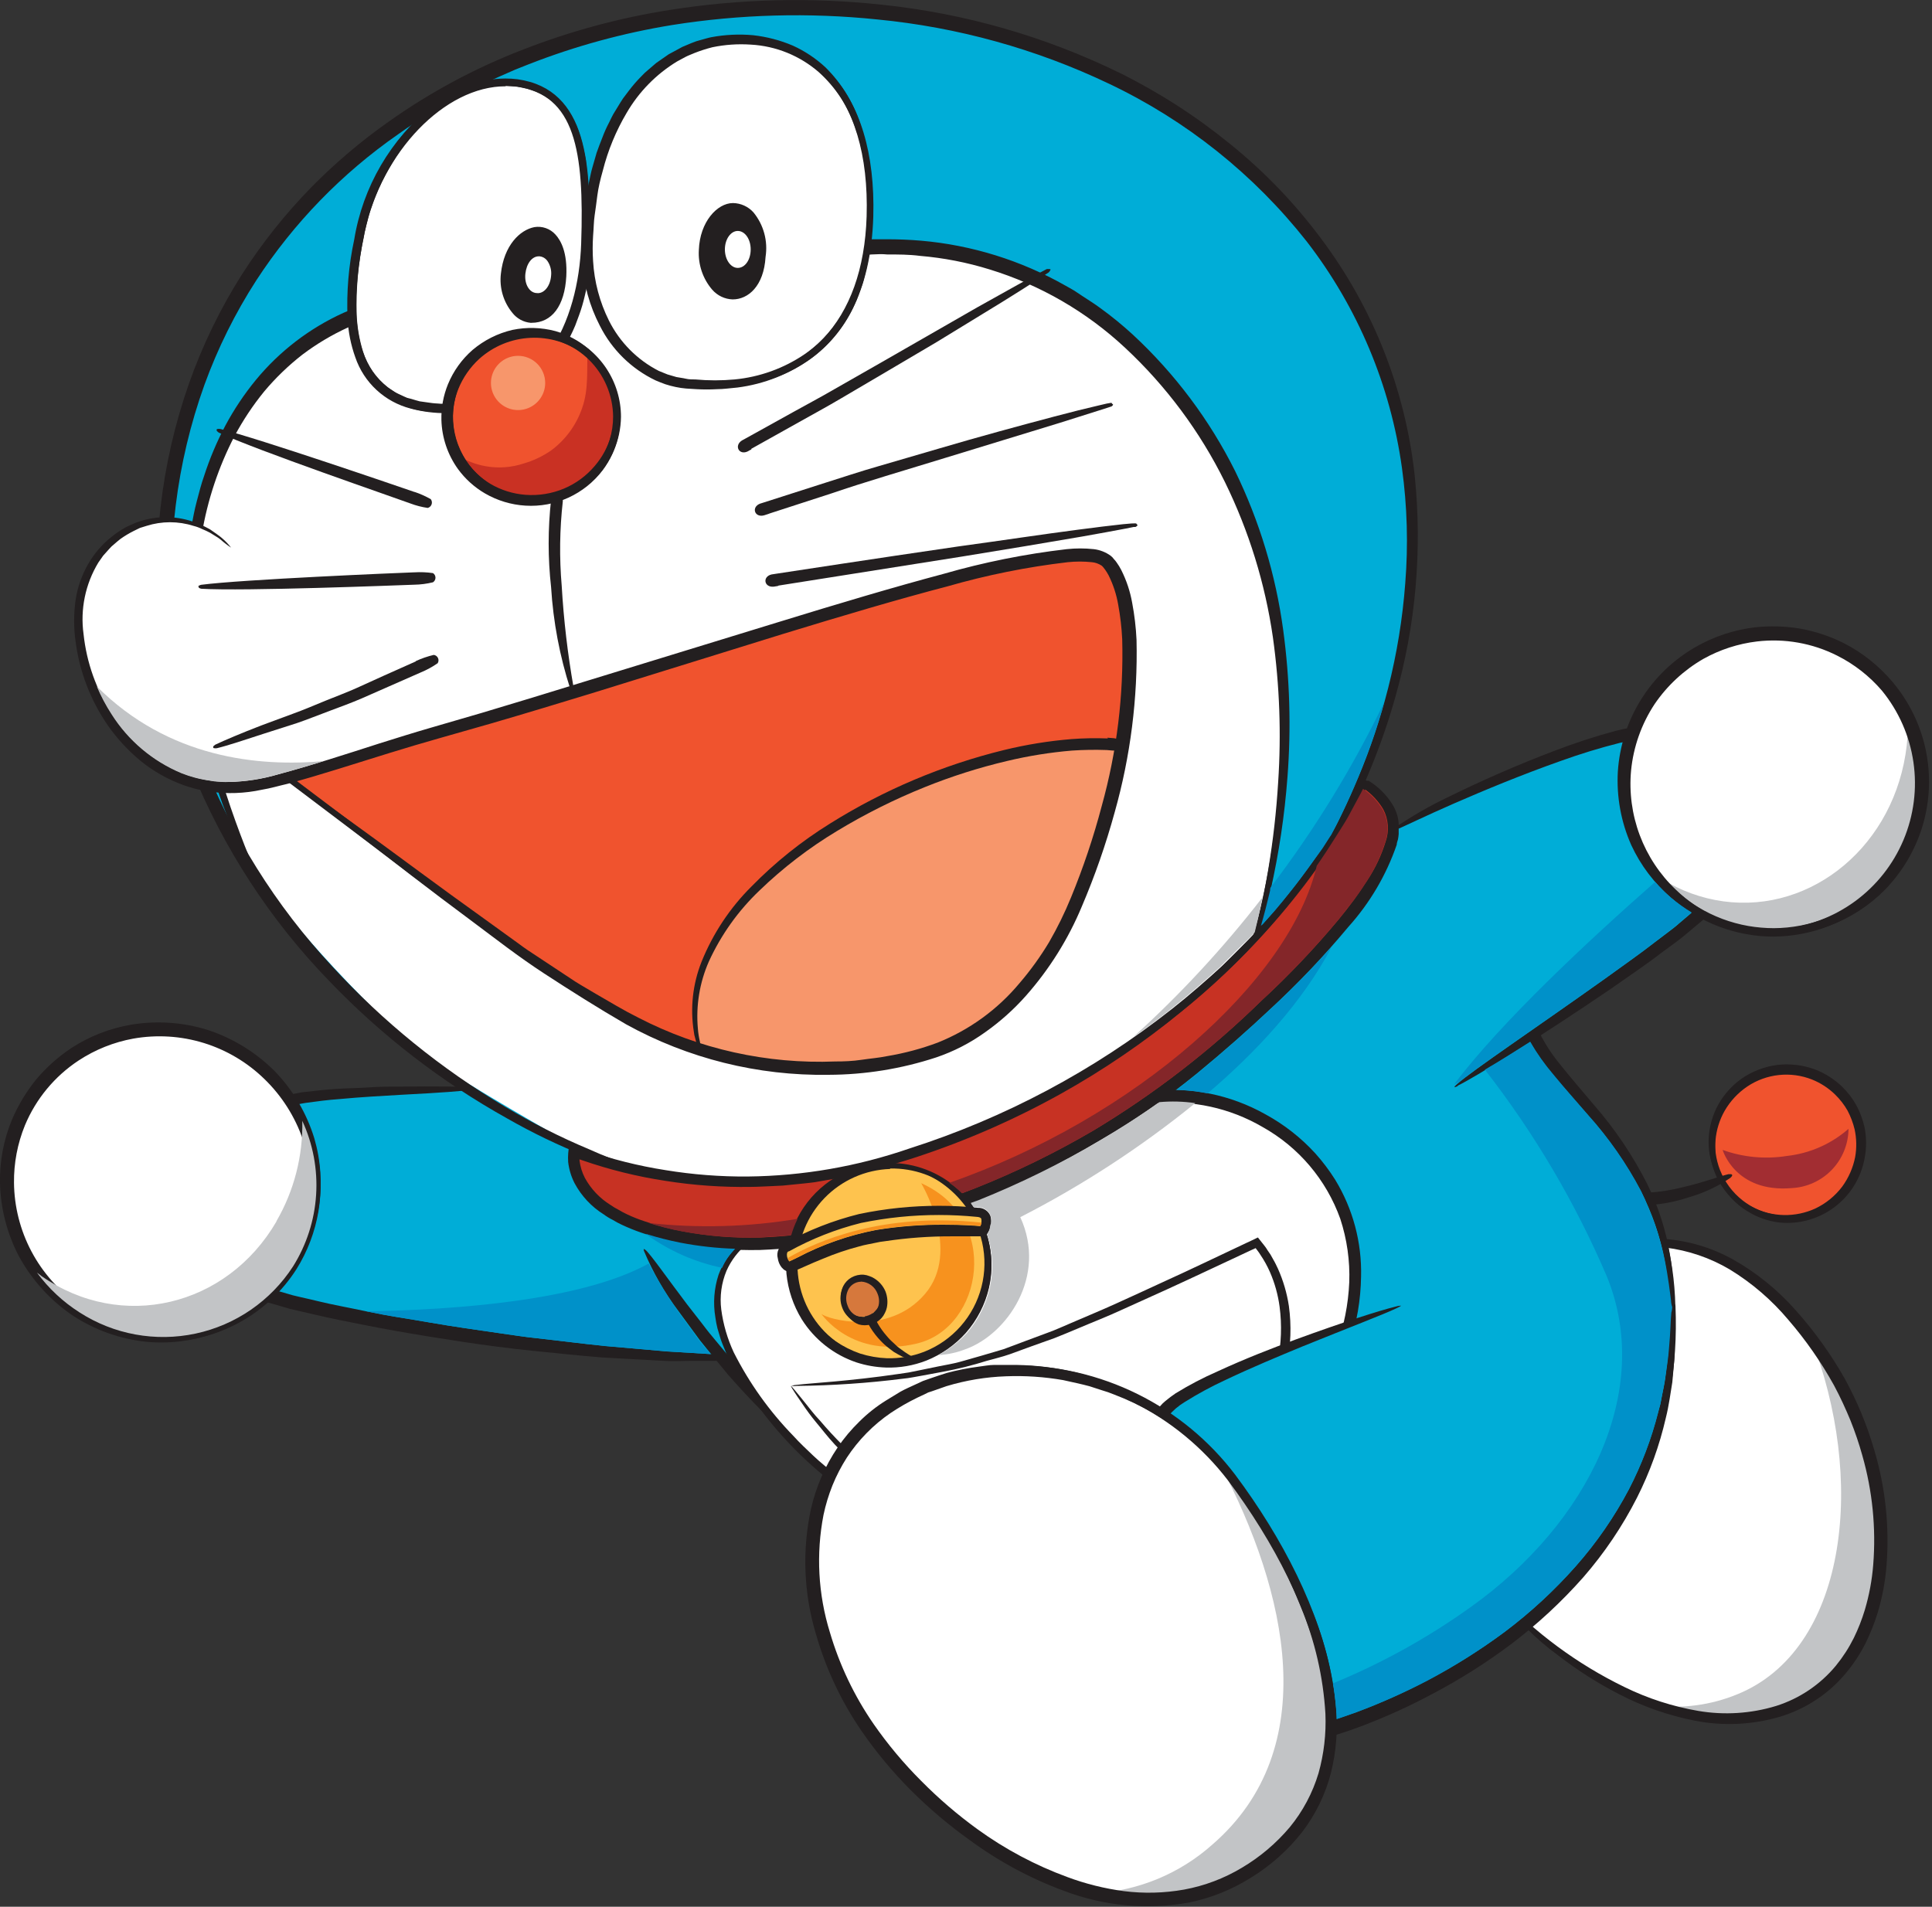 <svg xmlns="http://www.w3.org/2000/svg" width="232" height="229" viewBox="0 0 232 229" fill="none"><rect x="0" y="0" width="232" height="229" fill="#333333" stroke="none"/><g clip-path="url(#clip0_6216_320)"><path d="M70.564 42.078C70.445 44.403 70.708 46.714 69.92 48.96C69.232 51.006 67.936 52.793 66.203 54.082C65.186 54.791 64.059 55.328 62.868 55.671C61.394 56.156 59.822 56.265 58.295 55.99C56.768 55.715 55.333 55.064 54.121 54.095C54.762 55.638 55.769 57.001 57.054 58.068C58.34 59.134 59.867 59.871 61.502 60.215C64.203 60.807 67.029 60.323 69.38 58.867C71.731 57.411 73.423 55.096 74.096 52.414C74.477 50.532 74.35 48.584 73.73 46.767C73.109 44.951 72.016 43.333 70.564 42.078Z" fill="#C93123"></path><path d="M189.22 151.121C202.458 145.448 212.282 152.763 219.071 162.941C228.947 177.755 228.501 199.293 215.132 204.966C200.304 211.178 182.732 195.773 179.672 191.032" fill="white"></path><path d="M217.456 160.695C224.023 177.479 221.908 197.468 209.235 203.22C206.096 204.636 202.643 205.211 199.214 204.888C204.349 206.635 209.892 207.121 215.105 204.888C228.501 199.267 228.948 177.729 219.045 162.862C218.52 162.088 217.981 161.339 217.43 160.59" fill="#C2C4C6"></path><path d="M179.948 191.558C181.941 194.37 184.381 196.837 187.171 198.86C189.426 200.603 191.835 202.137 194.368 203.443C197.262 204.953 200.358 206.036 203.561 206.661C206.903 207.309 210.35 207.156 213.621 206.214C216.759 205.301 219.553 203.472 221.646 200.961C222.58 199.845 223.382 198.624 224.036 197.323C224.604 196.162 225.083 194.959 225.467 193.725C226.034 191.847 226.395 189.914 226.544 187.959C226.9 183.325 226.406 178.665 225.086 174.209C224.21 171.177 222.999 168.252 221.475 165.489C219.822 162.586 217.867 159.866 215.644 157.373C213.487 154.924 210.934 152.856 208.092 151.253C205.56 149.843 202.749 149.005 199.858 148.797C198.654 148.72 197.445 148.75 196.246 148.889L194.684 149.164L193.961 149.296L193.305 149.493C192.092 149.804 190.917 150.244 189.798 150.806C189.549 150.937 189.26 151.069 189.286 151.108C189.487 151.105 189.687 151.07 189.877 151.003C190.258 150.898 190.77 150.754 191.387 150.557C191.732 150.449 192.083 150.361 192.438 150.294L193.567 150.097C194.026 149.991 194.491 149.916 194.959 149.874C195.445 149.874 195.957 149.729 196.496 149.703H198.19C198.768 149.703 199.372 149.795 199.989 149.834C202.717 150.167 205.347 151.061 207.711 152.461C210.371 154.084 212.748 156.129 214.751 158.515C216.848 160.945 218.687 163.586 220.24 166.395C220.989 167.787 221.632 169.205 222.21 170.597C222.759 171.967 223.233 173.366 223.629 174.787C224.848 179.051 225.293 183.499 224.942 187.92C224.797 189.763 224.458 191.585 223.931 193.357C223.583 194.507 223.144 195.627 222.617 196.706C222.025 197.894 221.303 199.013 220.464 200.042C218.584 202.319 216.084 204.003 213.267 204.888C210.242 205.808 207.045 206.01 203.929 205.479C200.857 204.951 197.876 203.987 195.078 202.616C189.421 199.868 184.319 196.101 180.027 191.505C179.83 191.282 179.646 191.046 179.607 191.072C179.567 191.098 179.712 191.374 179.856 191.623" fill="#231F20"></path><path d="M206.7 141.731C205.84 140.181 205.458 138.41 205.604 136.643C205.749 134.876 206.415 133.191 207.517 131.802C208.62 130.413 210.109 129.382 211.797 128.839C213.485 128.297 215.296 128.266 217.001 128.752C218.707 129.238 220.23 130.218 221.378 131.57C222.526 132.921 223.248 134.582 223.453 136.343C223.658 138.104 223.336 139.887 222.528 141.465C221.72 143.044 220.462 144.347 218.914 145.211C217.884 145.786 216.75 146.152 215.579 146.288C214.407 146.425 213.22 146.328 212.085 146.005C210.951 145.682 209.891 145.138 208.967 144.404C208.043 143.671 207.273 142.763 206.7 141.731Z" fill="#F0532E"></path><path d="M214.58 146.683C212.918 146.682 211.287 146.239 209.854 145.399C208.42 144.559 207.236 143.352 206.424 141.902C205.53 140.293 205.134 138.454 205.284 136.62C205.434 134.785 206.125 133.036 207.27 131.593C208.414 130.151 209.96 129.081 211.713 128.517C213.465 127.953 215.346 127.921 217.116 128.426C218.887 128.93 220.468 129.948 221.66 131.351C222.852 132.754 223.601 134.479 223.813 136.308C224.026 138.137 223.691 139.987 222.851 141.626C222.012 143.264 220.706 144.617 219.098 145.514C217.714 146.278 216.16 146.68 214.58 146.683ZM214.58 128.73C213.076 128.732 211.598 129.127 210.293 129.875C208.988 130.624 207.901 131.7 207.14 132.997C206.378 134.295 205.969 135.768 205.951 137.272C205.934 138.777 206.31 140.259 207.042 141.574C207.782 142.905 208.862 144.016 210.17 144.796C211.479 145.575 212.971 145.995 214.494 146.012C216.017 146.03 217.517 145.644 218.843 144.895C220.17 144.146 221.274 143.059 222.045 141.745C222.816 140.432 223.226 138.938 223.234 137.414C223.241 135.891 222.846 134.393 222.088 133.072C221.331 131.751 220.237 130.653 218.918 129.891C217.6 129.128 216.103 128.728 214.58 128.73Z" fill="#231F20"></path><path d="M198.072 144.725C199.654 144.621 201.216 144.316 202.721 143.819C204.521 143.312 206.229 142.518 207.777 141.468C207.868 141.397 207.944 141.307 208 141.206C208 141.206 208 141.127 208 141.088C207.969 141.053 207.928 141.03 207.882 141.022H207.541C206.556 141.258 204.402 142.046 202.288 142.532C200.868 142.903 199.417 143.141 197.954 143.241C197.806 143.221 197.655 143.221 197.507 143.241C197.396 143.254 197.289 143.29 197.192 143.346C196.916 143.57 196.522 144.029 197.008 144.437C197.145 144.515 197.29 144.577 197.441 144.62C197.629 144.636 197.818 144.636 198.006 144.62" fill="#231F20"></path><path d="M206.7 142.007C206.778 142.221 206.875 142.427 206.989 142.624C207.173 142.929 207.375 143.223 207.593 143.504C208.237 144.307 209.02 144.987 209.905 145.513C211.058 146.226 212.354 146.674 213.7 146.827C216.044 147.055 218.389 146.399 220.275 144.987C222.16 143.576 223.45 141.51 223.891 139.196C224.15 137.927 224.15 136.618 223.891 135.348C223.682 134.433 223.351 133.549 222.906 132.722C222.449 131.91 221.879 131.167 221.212 130.516C220.276 129.613 219.169 128.907 217.955 128.441C216.529 127.915 215.001 127.726 213.49 127.889C211.896 128.083 210.375 128.669 209.064 129.596C207.812 130.506 206.798 131.704 206.109 133.09C205.516 134.32 205.198 135.664 205.177 137.029C205.157 138.058 205.326 139.082 205.676 140.05C205.797 140.382 205.938 140.706 206.096 141.022C206.211 141.222 206.338 141.415 206.477 141.6C206.556 141.705 206.635 141.823 206.674 141.797C206.713 141.77 206.674 141.639 206.674 141.521C206.674 141.403 206.543 141.114 206.451 140.838C206.359 140.562 206.254 140.208 206.188 139.814C205.978 138.866 205.916 137.891 206.004 136.924C206.112 135.701 206.48 134.515 207.081 133.444C207.759 132.255 208.703 131.239 209.839 130.476C210.968 129.723 212.262 129.254 213.612 129.11C214.961 128.966 216.325 129.151 217.587 129.649C218.626 130.063 219.572 130.679 220.372 131.461C220.953 132.028 221.453 132.673 221.856 133.378C222.233 134.093 222.52 134.852 222.709 135.637C222.944 136.726 222.967 137.85 222.775 138.947C222.522 140.238 221.989 141.457 221.212 142.519C220.362 143.641 219.254 144.542 217.981 145.146C216.8 145.685 215.513 145.952 214.216 145.927C212.918 145.902 211.642 145.585 210.483 145.001C209.611 144.573 208.814 144.011 208.119 143.333C207.817 143.071 207.606 142.782 207.396 142.572C207.186 142.361 207.055 142.151 206.923 142.033C206.792 141.915 206.753 141.823 206.713 141.836C206.674 141.849 206.713 141.981 206.713 142.112" fill="#231F20"></path><path d="M57.667 130.647C52.125 130.949 39.044 130.949 34.224 132.262C29.405 133.576 25.031 152.986 31.598 155.324C38.164 157.662 67.162 163.742 92.588 163.072" fill="#00ADD7"></path><path d="M89.042 162.941C87.833 162.744 84.537 162.573 80.098 162.311L72.731 161.654C70.104 161.405 67.254 161.024 64.404 160.709C62.973 160.564 61.541 160.328 60.123 160.131L55.868 159.513C53.057 159.106 50.339 158.594 47.817 158.2C45.296 157.806 42.997 157.268 41.014 156.887C39.031 156.506 37.377 156.059 36.142 155.797L35.144 155.56L34.028 155.232L32.714 154.864C32.262 154.768 31.822 154.622 31.401 154.431C30.601 153.973 29.994 153.24 29.694 152.369C29.281 151.302 29.041 150.176 28.985 149.033C28.847 146.383 29.109 143.727 29.759 141.154C30.095 139.808 30.535 138.491 31.073 137.214C31.559 135.94 32.266 134.762 33.161 133.733C33.261 133.615 33.376 133.509 33.502 133.418C33.611 133.322 33.73 133.238 33.857 133.169C33.967 133.092 34.086 133.03 34.211 132.985C34.366 132.933 34.524 132.894 34.684 132.867C35.354 132.735 35.998 132.565 36.694 132.46C38.007 132.276 39.425 132.092 40.752 132C43.378 131.75 45.913 131.619 48.119 131.488C52.571 131.251 55.881 131.041 57.076 130.818C57.325 130.818 57.601 130.739 57.588 130.687C57.575 130.634 57.325 130.621 57.063 130.595C55.749 130.49 52.309 130.45 47.87 130.503C46.74 130.503 45.558 130.503 44.311 130.595C43.063 130.687 41.763 130.687 40.371 130.778C38.979 130.87 37.652 131.028 36.247 131.186L34.093 131.593C33.88 131.639 33.673 131.71 33.476 131.803C33.282 131.897 33.093 132.002 32.911 132.118C32.572 132.355 32.264 132.633 31.992 132.945C30.991 134.114 30.201 135.447 29.654 136.885C29.111 138.237 28.672 139.629 28.341 141.048C27.645 143.744 27.366 146.529 27.514 149.309C27.589 150.611 27.873 151.893 28.354 153.105C28.792 154.311 29.656 155.315 30.784 155.928C31.26 156.152 31.757 156.328 32.268 156.453L33.581 156.834C33.988 156.953 34.382 157.058 34.737 157.176L35.761 157.412C36.996 157.688 38.663 158.108 40.66 158.515C42.656 158.922 44.954 159.382 47.45 159.829C49.945 160.275 52.703 160.722 55.474 161.142C58.245 161.562 61.147 161.943 63.997 162.232C66.847 162.521 69.671 162.823 72.337 163.033L79.77 163.44C80.899 163.519 81.95 163.44 82.922 163.44H85.548C87.137 163.44 88.332 163.361 89.015 163.296C89.265 163.296 89.528 163.296 89.528 163.204C89.528 163.112 89.265 163.112 89.015 163.073" fill="#231F20"></path><path d="M35.183 152.146C33.245 155.311 30.408 157.827 27.034 159.375C23.661 160.922 19.903 161.431 16.239 160.836C12.576 160.242 9.172 158.57 6.461 156.035C3.751 153.499 1.856 150.215 1.018 146.599C0.18 142.983 0.437 139.2 1.756 135.731C3.075 132.261 5.396 129.263 8.425 127.117C11.453 124.971 15.052 123.775 18.762 123.681C22.472 123.587 26.127 124.599 29.26 126.589C33.431 129.196 36.396 133.351 37.507 138.142C38.617 142.934 37.782 147.97 35.183 152.146Z" fill="white"></path><path d="M19.647 161.102C15.966 161.098 12.363 160.046 9.259 158.069C4.975 155.387 1.931 151.115 0.793 146.19C-0.344 141.266 0.518 136.092 3.191 131.803C4.897 129.124 7.254 126.921 10.042 125.4C12.831 123.88 15.959 123.092 19.135 123.109C22.822 123.112 26.43 124.169 29.536 126.155C31.66 127.481 33.501 129.212 34.956 131.25C36.41 133.288 37.449 135.592 38.012 138.031C38.576 140.471 38.653 142.997 38.24 145.466C37.826 147.935 36.931 150.299 35.603 152.421C33.897 155.102 31.538 157.306 28.747 158.827C25.956 160.347 22.825 161.135 19.647 161.116M19.135 124.146C16.129 124.126 13.168 124.87 10.528 126.308C7.889 127.746 5.658 129.831 4.045 132.367C2.362 135.136 1.446 138.302 1.392 141.541C1.337 144.78 2.145 147.976 3.734 150.799C5.322 153.623 7.633 155.973 10.429 157.608C13.226 159.243 16.407 160.105 19.647 160.104C22.654 160.124 25.618 159.38 28.259 157.942C30.901 156.504 33.134 154.42 34.75 151.883C37.275 147.82 38.087 142.921 37.006 138.261C35.925 133.601 33.041 129.559 28.985 127.022C26.041 125.148 22.624 124.151 19.135 124.146Z" fill="#231F20"></path><path d="M34.225 153.669C34.448 153.433 34.763 153.078 35.144 152.618C35.525 152.159 35.919 151.528 36.313 150.78C37.325 148.941 37.996 146.934 38.296 144.857C38.702 142.135 38.514 139.357 37.744 136.714C36.827 133.712 35.216 130.968 33.043 128.703C30.76 126.399 27.959 124.674 24.874 123.673C21.937 122.771 18.831 122.559 15.799 123.056C13.214 123.488 10.746 124.45 8.55 125.88C6.981 126.93 5.566 128.194 4.347 129.636C3.157 131.109 2.175 132.74 1.432 134.482C0.431 136.903 -0.057 139.506 9.76957e-06 142.125C0.077 145.196 0.864 148.208 2.298 150.924C3.858 153.768 6.073 156.2 8.76 158.016C11.389 159.732 14.386 160.803 17.506 161.142C20.245 161.409 23.009 161.081 25.609 160.183C27.595 159.498 29.441 158.462 31.06 157.123C31.716 156.598 32.202 156.046 32.636 155.639C33.069 155.232 33.305 154.799 33.502 154.536C33.699 154.273 33.831 154.076 33.791 154.037C33.752 153.997 33.529 154.194 33.318 154.378C33.108 154.562 32.675 154.956 32.215 155.363L31.414 155.981C31.116 156.235 30.8 156.468 30.469 156.677C28.807 157.85 26.96 158.738 25.005 159.303C22.523 160.019 19.917 160.193 17.362 159.815C14.496 159.404 11.769 158.32 9.403 156.65C7.045 155.008 5.113 152.826 3.77 150.285C2.427 147.745 1.71 144.92 1.681 142.046C1.655 139.684 2.101 137.339 2.994 135.152C4.319 131.971 6.565 129.259 9.443 127.364C11.433 126.057 13.666 125.163 16.009 124.737C18.834 124.237 21.738 124.418 24.479 125.265C27.22 126.113 29.719 127.602 31.769 129.609C33.847 131.628 35.422 134.106 36.365 136.846C37.86 141.251 37.64 146.057 35.748 150.307C35.605 150.668 35.439 151.019 35.249 151.358L34.776 152.264C34.474 152.789 34.198 153.196 34.014 153.577C33.831 153.958 33.739 154.063 33.778 154.089C33.818 154.116 34.014 153.919 34.211 153.722" fill="#231F20"></path><path d="M55.881 131.934L169.508 100.612L187.001 128.9C187.001 128.9 195.248 139.341 195.918 140.523C197.507 143.498 198.86 146.594 199.963 149.782C200.304 151.463 201.145 160.722 200.633 164.084C199.64 169.077 198.234 173.979 196.43 178.74C195.59 180.25 142.217 192.543 142.217 192.543C142.217 192.543 102.477 179.738 98.773 176.048C95.07 172.357 84.524 160.157 82.331 157.662C80.138 155.166 69.198 144.529 65.783 141.219C62.369 137.909 55.855 131.96 55.855 131.96" fill="#00ADD7"></path><path d="M93.756 143.399C61.239 143.399 21.525 110.448 19.673 73.86C17.493 29.576 51.902 0.893 95.634 0.893C137.384 0.893 170.427 27.711 169.599 65.849C169.219 84.025 162.022 100.52 151.213 113.994" fill="#00ADD7"></path><path d="M23.048 70.091C23.048 70.091 23.154 44.495 44.258 37.534C66.033 32.596 102.845 29.011 109.135 29.654C115.426 30.298 127.088 33.699 133.379 39.307C139.669 44.915 146.84 54.121 148.416 58.166C149.992 62.211 159.408 80.61 150.885 112.931C144.444 121.856 136.157 129.291 126.589 134.731C126.589 134.731 103.475 144.161 102.345 144.384C101.216 144.607 77.393 144.161 76.526 144.161C75.659 144.161 71.811 139.906 71.811 139.906L68.226 137.2C68.226 137.2 55.881 130.135 51.613 127.219C47.344 124.304 32.53 108.925 29.72 103.081C28.479 100.303 27.396 97.457 26.476 94.558L23.048 70.091Z" fill="white"></path><path d="M152.474 112.576C155 109.534 157.275 106.293 159.277 102.884C162.846 96.939 165.615 90.549 167.511 83.88C170.01 75.171 170.812 66.062 169.875 57.05C168.743 46.783 164.884 37.007 158.699 28.735C155.54 24.471 151.851 20.627 147.72 17.296C143.636 13.964 139.191 11.101 134.469 8.76C125.494 4.371 115.816 1.597 105.878 0.565C97.43 -0.347 88.899 -0.139 80.505 1.182C74.444 2.13 68.504 3.733 62.789 5.962C57.053 8.173 51.618 11.094 46.609 14.656C43.318 16.978 40.242 19.588 37.416 22.457C34.276 25.664 31.472 29.185 29.05 32.964C26.438 37.087 24.301 41.492 22.681 46.097C20.986 50.935 19.84 55.948 19.266 61.042C18.668 66.276 18.615 71.557 19.108 76.802C19.682 82.122 20.977 87.34 22.956 92.312C26.793 101.833 32.444 110.518 39.596 117.882C45.848 124.397 53.036 129.943 60.924 134.337C66.952 137.78 73.433 140.361 80.177 142.007C84.043 142.973 88.011 143.475 91.997 143.504C92.626 143.545 93.258 143.545 93.888 143.504C93.269 143.385 92.64 143.319 92.01 143.307C87.869 143.003 83.768 142.286 79.77 141.166C78.457 140.825 76.972 140.326 75.449 139.853C73.926 139.38 72.376 138.763 70.774 138.041C67.294 136.585 63.924 134.882 60.688 132.945C52.979 128.365 45.98 122.684 39.911 116.082C33.089 108.761 27.739 100.196 24.152 90.854C22.358 86.05 21.214 81.028 20.75 75.922C20.355 70.84 20.474 65.732 21.105 60.674C21.714 55.746 22.868 50.901 24.546 46.228C26.148 41.818 28.24 37.602 30.784 33.66C35.272 26.779 41.047 20.831 47.791 16.14C49.249 15.076 50.733 14.17 52.138 13.277C52.847 12.844 53.556 12.463 54.252 12.069C54.948 11.675 55.566 11.307 56.275 10.979C57.588 10.296 58.901 9.666 60.097 9.14L61.856 8.366L63.511 7.709C69.06 5.54 74.822 3.964 80.702 3.007C88.859 1.712 97.151 1.487 105.366 2.338C115.007 3.271 124.411 5.88 133.155 10.047C142.43 14.447 150.561 20.933 156.913 28.997C163.034 36.915 166.977 46.296 168.352 56.209C168.984 60.795 169.116 65.436 168.746 70.051C168.427 74.292 167.742 78.497 166.697 82.62C165.768 86.275 164.57 89.857 163.112 93.336C161.895 96.277 160.51 99.144 158.962 101.925C156.943 105.556 154.711 109.065 152.277 112.431C151.884 112.922 151.533 113.445 151.226 113.994C151.701 113.557 152.14 113.083 152.54 112.576" fill="#231F20"></path><path d="M149.821 115.728C149.778 115.74 149.733 115.74 149.69 115.728C149.649 115.712 149.612 115.688 149.58 115.657C149.549 115.627 149.524 115.59 149.506 115.55C149.489 115.51 149.48 115.466 149.48 115.422C149.48 115.378 149.489 115.335 149.506 115.294C152.133 108.728 159.789 77.064 145.041 53.057C145.017 53.02 145.001 52.979 144.993 52.936C144.985 52.892 144.986 52.848 144.996 52.805C145.006 52.762 145.024 52.722 145.05 52.686C145.076 52.651 145.108 52.62 145.146 52.597C145.223 52.552 145.315 52.537 145.403 52.557C145.491 52.576 145.568 52.628 145.619 52.703C160.511 76.946 152.829 108.938 150.123 115.557C150.098 115.617 150.056 115.669 150.003 115.706C149.949 115.744 149.886 115.765 149.821 115.767" fill="#231F20"></path><path d="M30.954 105.445C30.272 103.764 28.722 100.192 27.093 95.162C26.66 93.848 26.319 92.535 25.898 91.103C25.478 89.672 25.137 88.122 24.835 86.507C24.133 83.043 23.694 79.531 23.521 76.001C23.324 72.047 23.562 68.083 24.23 64.181C24.915 60.059 26.244 56.07 28.17 52.361C29.175 50.479 30.358 48.698 31.703 47.042C33.077 45.399 34.623 43.907 36.313 42.59C38.01 41.309 39.842 40.217 41.776 39.333L43.234 38.716C43.72 38.506 44.232 38.375 44.731 38.204C45.226 38.029 45.73 37.88 46.241 37.757L48.054 37.298L48.29 36.996L48.408 36.864V36.785C48.5 36.694 48.579 36.602 48.684 36.51C48.882 36.316 49.093 36.136 49.314 35.971C49.731 35.624 50.17 35.304 50.628 35.013C51.1 34.711 51.613 34.461 52.112 34.185L53.661 33.489C55.728 32.647 57.87 32.001 60.057 31.558C64.126 30.711 68.261 30.219 72.415 30.088L75.265 29.97C76.198 29.97 77.104 29.878 77.984 29.878H82.974L87.321 29.996C88.635 29.996 89.843 30.127 90.92 30.18C92.417 30.18 94.164 30.403 96.173 30.574C97.158 30.692 98.195 30.784 99.285 30.928L101.164 31.204C101.308 31.204 101.426 31.099 101.557 31.059L101.741 30.994C101.873 30.994 101.991 30.902 102.122 30.889L102.923 30.718C103.488 30.718 104.053 30.587 104.657 30.561C105.261 30.534 105.97 30.495 106.535 30.561C107.848 30.561 109.161 30.56 110.475 30.731C113.314 30.97 116.119 31.516 118.84 32.36C124.909 34.222 130.474 37.442 135.112 41.776C140.048 46.378 144.106 51.838 147.09 57.89C149.974 63.772 151.92 70.069 152.855 76.552C153.658 82.311 153.869 88.138 153.485 93.94C153.059 100.982 151.893 107.959 150.005 114.756C149.852 115.14 149.746 115.541 149.69 115.951C149.904 115.597 150.084 115.223 150.228 114.835C151.213 112.274 151.995 109.639 152.566 106.955C153.579 102.472 154.259 97.92 154.602 93.336C155.055 87.442 154.883 81.517 154.089 75.659C153.193 69.037 151.247 62.6 148.324 56.59C145.25 50.433 141.09 44.88 136.045 40.2C134.796 39.05 133.481 37.976 132.105 36.983C131.435 36.483 130.726 36.05 130.03 35.59L129.005 34.907C128.664 34.697 128.283 34.5 127.942 34.303C122.615 31.276 116.697 29.435 110.593 28.906C109.201 28.788 107.848 28.735 106.535 28.735C105.878 28.735 105.222 28.735 104.604 28.735C103.987 28.735 103.291 28.84 102.687 28.919L101.728 29.129L101.282 29.273H101.098L100.415 29.181L99.588 29.063C98.484 28.919 97.434 28.814 96.436 28.696C94.453 28.525 92.68 28.354 91.182 28.288C90.092 28.288 88.871 28.131 87.518 28.105L83.119 28H78.076C77.169 28 76.263 28 75.331 28.078L72.455 28.21C68.211 28.35 63.987 28.864 59.834 29.746C57.553 30.221 55.32 30.902 53.162 31.782C52.611 32.018 52.072 32.281 51.521 32.53C50.969 32.78 50.444 33.095 49.919 33.437C49.382 33.766 48.864 34.125 48.369 34.514C48.133 34.711 47.883 34.921 47.647 35.144C47.41 35.367 47.41 35.38 47.292 35.498L47.2 35.59L45.887 35.919C45.357 36.044 44.835 36.202 44.324 36.392C43.798 36.575 43.273 36.72 42.761 36.93L41.238 37.574C37.168 39.422 33.574 42.175 30.731 45.624C29.328 47.333 28.097 49.176 27.054 51.127C26.038 53.051 25.19 55.059 24.519 57.129C24.152 58.153 23.902 59.19 23.626 60.215C23.351 61.239 23.167 62.277 22.97 63.301C22.31 67.27 22.085 71.3 22.3 75.318C22.923 85.883 25.793 96.195 30.718 105.563C30.884 105.942 31.095 106.299 31.349 106.627C31.246 106.225 31.105 105.833 30.928 105.458" fill="#231F20"></path><path d="M70.498 29.195C69.973 44.691 60.307 49.761 51.954 48.986C42.157 48.067 40.922 39.11 43.313 27.763C45.585 16.981 54.344 8.904 62.093 9.994C69.841 11.084 70.853 18.583 70.498 29.195Z" fill="white"></path><path d="M69.776 31.086C69.776 31.335 69.776 31.677 69.684 32.084C69.592 32.491 69.552 32.977 69.46 33.529C69.46 33.804 69.368 34.093 69.329 34.409C69.29 34.724 69.171 35.026 69.08 35.354C68.923 36.092 68.708 36.817 68.436 37.521C68.305 37.915 68.16 38.309 68.016 38.716C67.871 39.123 67.635 39.517 67.425 39.938L67.123 40.568C66.991 40.765 66.86 40.975 66.742 41.185C66.596 41.388 66.46 41.599 66.335 41.816C66.211 42.035 66.066 42.242 65.901 42.433C64.581 44.247 62.854 45.727 60.858 46.754C58.562 47.914 56.024 48.512 53.451 48.5C52.77 48.501 52.089 48.448 51.416 48.343L50.391 48.198C50.05 48.119 49.721 48.001 49.393 47.909L48.881 47.778L48.408 47.568C48.106 47.41 47.765 47.292 47.476 47.121L46.596 46.544C45.181 45.434 44.132 43.924 43.588 42.21C43.146 40.769 42.89 39.277 42.827 37.771C42.74 34.653 43.027 31.535 43.68 28.486C43.798 27.698 44.035 26.962 44.206 26.201C44.376 25.439 44.678 24.716 44.928 23.968C45.484 22.519 46.165 21.122 46.964 19.792C47.726 18.48 48.605 17.241 49.59 16.088C50.596 14.973 51.713 13.966 52.926 13.081C53.523 12.65 54.146 12.255 54.791 11.899C55.106 11.728 55.434 11.584 55.763 11.426L56.249 11.203L56.761 11.032C58.065 10.536 59.45 10.291 60.845 10.31L61.856 10.375C62.198 10.375 62.526 10.493 62.855 10.546L63.34 10.651L63.8 10.809C64.113 10.897 64.416 11.016 64.706 11.163C65.859 11.686 66.849 12.512 67.569 13.553C68.262 14.532 68.786 15.619 69.119 16.771C69.453 17.848 69.699 18.95 69.854 20.067C70.107 22.014 70.243 23.975 70.261 25.938C70.261 26.818 70.261 27.619 70.261 28.381C70.261 28.551 70.261 28.735 70.261 28.906V28.985L70.34 29.142C70.353 29.148 70.366 29.151 70.38 29.151C70.393 29.151 70.407 29.148 70.419 29.142C70.419 29.142 70.419 29.142 70.498 29.142C70.498 28.709 70.629 30.337 70.721 25.557C70.748 23.529 70.63 21.501 70.367 19.489C70.367 19.214 70.288 18.925 70.235 18.649C70.183 18.373 70.117 18.084 70.051 17.795C69.924 17.205 69.767 16.622 69.579 16.049C69.182 14.825 68.578 13.679 67.793 12.66C66.909 11.587 65.772 10.752 64.483 10.231C63.133 9.701 61.69 9.451 60.241 9.495L59.138 9.561C58.77 9.561 58.402 9.705 58.048 9.771L57.496 9.889L56.958 10.06C56.603 10.178 56.235 10.283 55.881 10.428C55.18 10.713 54.5 11.046 53.845 11.426C53.517 11.636 53.162 11.807 52.86 12.03L51.915 12.7C46.91 16.71 43.569 22.432 42.538 28.761C41.865 31.879 41.596 35.07 41.737 38.257C41.817 39.848 42.131 41.419 42.669 42.919C43.178 44.413 44.051 45.757 45.209 46.829C46.367 47.902 47.773 48.67 49.301 49.065C50.718 49.446 52.181 49.632 53.648 49.617C56.391 49.607 59.092 48.945 61.528 47.686C63.641 46.565 65.47 44.974 66.873 43.037C67.215 42.604 67.464 42.131 67.753 41.724C68.042 41.317 68.029 41.29 68.147 41.067L68.475 40.397C68.686 39.964 68.896 39.544 69.08 39.084L69.539 37.849C69.808 37.111 70.032 36.356 70.209 35.591C70.288 35.236 70.367 34.908 70.445 34.592C70.524 34.277 70.55 33.975 70.59 33.686L70.826 32.202C70.892 31.782 70.892 31.427 70.918 31.165C70.944 30.902 70.918 30.272 71.01 29.852C71.01 28.945 69.973 28.906 69.854 29.852C69.854 30.219 69.854 30.639 69.762 31.086" fill="#231F20"></path><path d="M53.609 49.524C53.031 49.524 52.466 49.524 51.902 49.459C50.404 49.403 48.935 49.022 47.6 48.341C46.264 47.661 45.092 46.698 44.166 45.519C41.54 41.92 41.08 36.076 42.853 27.671C44.967 17.611 52.965 9.429 60.674 9.429C61.171 9.427 61.666 9.458 62.158 9.521C70.629 10.716 71.023 20.028 70.708 29.326C70.196 44.219 61.515 49.524 53.635 49.524M60.701 10.362C53.412 10.362 45.834 18.242 43.799 27.855C42.104 35.879 42.485 41.631 44.954 44.928C45.803 45.998 46.875 46.869 48.095 47.482C49.316 48.094 50.655 48.433 52.02 48.474C52.563 48.526 53.101 48.553 53.635 48.553C65.061 48.553 69.474 38.585 69.789 29.247C70.17 18.058 69.027 11.399 62.053 10.414C61.618 10.358 61.179 10.328 60.74 10.322" fill="#231F20"></path><path d="M63.826 38.769H63.708C63.286 38.729 62.876 38.604 62.503 38.401C62.13 38.197 61.803 37.92 61.541 37.587C61.002 36.936 60.6 36.183 60.361 35.372C60.122 34.562 60.05 33.711 60.149 32.872C60.517 29.457 62.434 27.619 64.168 27.277C64.628 27.202 65.1 27.243 65.54 27.397C65.981 27.551 66.376 27.812 66.689 28.157C67.359 28.88 68.147 30.324 68.003 33.187C67.806 36.733 66.282 38.769 63.826 38.769Z" fill="#231F20"></path><path d="M104.447 25.964C103.961 42.026 93.494 47.266 82.278 46.084C75.804 45.388 70.143 38.664 70.459 29.3C71.01 12.555 79.652 4.715 88.845 4.715C98.038 4.715 104.946 11.57 104.512 25.964" fill="white"></path><path d="M85.272 46.648C84.255 46.643 83.238 46.586 82.226 46.478C74.989 45.716 69.749 38.322 70.051 29.287C70.669 10.9 80.558 4.334 88.779 4.334C90.786 4.281 92.783 4.639 94.646 5.386C96.51 6.134 98.2 7.255 99.614 8.681C103.278 12.45 105.077 18.439 104.867 26.016C104.302 44.652 90.985 46.675 85.286 46.675M88.792 5.148C80.912 5.148 71.47 11.478 70.879 29.339C70.55 39.149 76.539 45.099 82.331 45.703C83.312 45.806 84.299 45.859 85.286 45.86C96.829 45.86 103.672 38.611 104.066 25.99C104.289 18.636 102.556 12.857 99.049 9.246C97.71 7.898 96.109 6.84 94.345 6.135C92.581 5.43 90.691 5.094 88.792 5.148Z" fill="#231F20"></path><path d="M104.539 25.334C104.634 24.114 104.634 22.889 104.539 21.669C104.539 20.803 104.368 19.831 104.25 18.754C104.062 17.593 103.79 16.448 103.435 15.326C102.636 12.595 101.159 10.11 99.141 8.103C97.979 7.02 96.648 6.132 95.201 5.477C93.681 4.83 92.075 4.41 90.434 4.229C88.763 4.078 87.079 4.158 85.43 4.465C85.023 4.544 84.629 4.675 84.222 4.781C83.813 4.878 83.413 5.01 83.027 5.175L81.937 5.634L80.847 6.225L80.308 6.514L79.796 6.869L78.798 7.565L77.879 8.353C77.571 8.603 77.281 8.876 77.012 9.167C76.465 9.719 75.956 10.307 75.489 10.927L74.805 11.833C74.582 12.148 74.412 12.476 74.215 12.778L73.637 13.724C73.466 14.026 73.322 14.354 73.164 14.67C72.843 15.277 72.562 15.904 72.323 16.548C72.087 17.165 71.837 17.769 71.64 18.36L71.141 20.094C70.971 20.658 70.879 21.21 70.761 21.722C70.642 22.234 70.55 22.733 70.459 23.206C70.327 24.165 70.209 25.005 70.117 25.715C70.025 26.424 69.999 27.277 69.92 28.223C69.847 29.29 69.847 30.36 69.92 31.427C70.072 34.114 70.793 36.737 72.034 39.123C73.475 41.996 75.832 44.307 78.732 45.69C79.126 45.847 79.507 46.018 79.901 46.15C80.295 46.281 80.715 46.386 81.136 46.478C81.556 46.57 81.963 46.622 82.383 46.662L83.618 46.74C84.445 46.786 85.273 46.786 86.1 46.74C86.914 46.74 87.742 46.609 88.556 46.543C91.763 46.133 94.816 44.923 97.434 43.024C99.729 41.332 101.54 39.068 102.687 36.457C102.963 35.893 103.133 35.302 103.344 34.75C103.435 34.461 103.554 34.198 103.632 33.923L103.829 33.121C103.948 32.596 104.079 32.084 104.184 31.611C104.289 31.138 104.315 30.679 104.381 30.298C104.447 29.917 104.486 29.471 104.539 29.103C104.591 28.735 104.539 28.381 104.539 28.078C104.539 27.461 104.539 26.975 104.539 26.634C104.567 26.438 104.567 26.239 104.539 26.043C104.468 26.232 104.428 26.432 104.42 26.634C104.263 27.382 104.21 28.709 103.816 30.416C103.441 32.51 102.769 34.54 101.82 36.444C100.649 38.883 98.866 40.978 96.646 42.525C94.133 44.236 91.228 45.285 88.201 45.572C86.642 45.716 85.072 45.716 83.513 45.572C83.119 45.572 82.725 45.572 82.344 45.48C81.963 45.388 81.595 45.361 81.228 45.283L80.151 44.968L79.113 44.547C76.524 43.223 74.426 41.106 73.124 38.506C72.013 36.278 71.365 33.847 71.22 31.362C71.154 30.352 71.154 29.338 71.22 28.328C71.299 27.409 71.299 26.581 71.404 25.885C71.509 25.189 71.614 24.388 71.732 23.469C71.851 22.549 72.087 21.551 72.389 20.488C73.007 18.051 73.971 15.716 75.252 13.553C76.724 11.023 78.805 8.901 81.306 7.381L82.305 6.842C82.646 6.659 83.014 6.54 83.355 6.383C84.07 6.099 84.803 5.862 85.548 5.674C87.064 5.36 88.614 5.254 90.158 5.358C93.179 5.523 96.059 6.693 98.34 8.681C100.346 10.493 101.852 12.79 102.713 15.353C102.897 15.944 103.133 16.482 103.252 17.06C103.37 17.638 103.527 18.163 103.659 18.675C103.79 19.187 103.843 19.713 103.921 20.199C104.011 20.655 104.077 21.115 104.118 21.578C104.329 23.311 104.355 24.638 104.42 25.399C104.427 25.595 104.458 25.789 104.512 25.977C104.512 25.977 104.578 25.688 104.604 25.399" fill="#231F20"></path><path d="M88.044 35.958H87.965C87.499 35.941 87.042 35.829 86.622 35.627C86.202 35.426 85.828 35.141 85.522 34.789C84.39 33.468 83.816 31.759 83.92 30.022C84.038 26.647 86.126 24.388 88.017 24.388C88.485 24.394 88.946 24.498 89.371 24.693C89.796 24.887 90.176 25.168 90.486 25.518C91.088 26.255 91.528 27.111 91.777 28.03C92.025 28.948 92.078 29.909 91.931 30.85C91.721 34.382 89.83 35.958 87.991 35.958" fill="#231F20"></path><path d="M88.595 32.176C87.742 32.176 87.046 31.178 87.046 29.956C87.046 28.735 87.742 27.737 88.595 27.737C89.449 27.737 90.145 28.709 90.145 29.956C90.145 31.204 89.462 32.176 88.595 32.176Z" fill="white"></path><path d="M64.509 35.196H64.404C63.551 35.131 62.947 34.093 63.091 32.859C63.235 31.624 63.892 30.784 64.706 30.784H64.811C64.987 30.805 65.157 30.861 65.31 30.949C65.463 31.037 65.598 31.155 65.704 31.296C66.082 31.825 66.251 32.475 66.177 33.121C66.085 34.303 65.402 35.209 64.575 35.209" fill="white"></path><path d="M66.177 60.018C65.787 63.509 65.787 67.033 66.177 70.524C66.433 74.685 67.209 78.797 68.489 82.764C68.53 82.867 68.598 82.958 68.686 83.027C68.686 83.027 68.686 83.027 68.804 83.027C68.922 83.027 68.804 83.027 68.883 82.935C68.901 82.822 68.901 82.706 68.883 82.593C68.166 78.545 67.689 74.458 67.451 70.353C67.161 66.982 67.205 63.59 67.582 60.228C67.588 60.145 67.588 60.061 67.582 59.978C67.648 58.875 66.348 58.547 66.125 59.742V60.018" fill="#231F20"></path><path d="M74.057 50.023C74.091 52.056 73.519 54.053 72.414 55.76C71.309 57.467 69.722 58.807 67.853 59.608C65.984 60.41 63.92 60.637 61.921 60.261C59.923 59.886 58.082 58.924 56.632 57.498C55.183 56.073 54.19 54.248 53.781 52.256C53.371 50.265 53.564 48.196 54.334 46.315C55.104 44.433 56.417 42.823 58.105 41.689C59.793 40.556 61.78 39.951 63.813 39.95C66.507 39.929 69.099 40.979 71.019 42.867C72.94 44.756 74.033 47.33 74.057 50.023Z" fill="#F0532E"></path><path d="M70.564 42.078C70.445 44.403 70.708 46.714 69.92 48.96C69.232 51.006 67.936 52.793 66.203 54.082C65.186 54.791 64.059 55.328 62.868 55.671C61.394 56.156 59.822 56.265 58.295 55.99C56.768 55.715 55.333 55.064 54.121 54.095C54.762 55.638 55.769 57.001 57.054 58.068C58.34 59.134 59.867 59.871 61.502 60.215C64.203 60.807 67.029 60.323 69.38 58.867C71.731 57.411 73.423 55.096 74.096 52.414C74.477 50.532 74.35 48.584 73.73 46.767C73.109 44.951 72.016 43.333 70.564 42.078Z" fill="#C93123"></path><path d="M63.853 60.569C61.784 60.528 59.774 59.877 58.074 58.697C56.374 57.518 55.06 55.863 54.297 53.94C53.534 52.017 53.356 49.911 53.785 47.887C54.213 45.863 55.23 44.011 56.708 42.563C58.185 41.114 60.057 40.134 62.089 39.746C64.121 39.357 66.223 39.577 68.13 40.378C70.038 41.179 71.667 42.525 72.812 44.248C73.957 45.971 74.569 47.994 74.569 50.063C74.534 52.875 73.388 55.559 71.379 57.528C69.371 59.497 66.665 60.59 63.853 60.569ZM63.853 40.423C61.958 40.454 60.114 41.045 58.554 42.12C56.994 43.196 55.786 44.709 55.083 46.469C54.38 48.229 54.213 50.157 54.602 52.012C54.992 53.866 55.921 55.564 57.273 56.893C58.624 58.221 60.339 59.12 62.2 59.477C64.061 59.834 65.987 59.632 67.734 58.898C69.481 58.164 70.972 56.93 72.02 55.351C73.068 53.772 73.626 51.919 73.624 50.023C73.596 47.456 72.552 45.005 70.721 43.205C68.889 41.406 66.42 40.406 63.853 40.423Z" fill="#231F20"></path><path d="M73.532 46.425C73.532 46.241 73.466 45.992 73.335 45.676C73.19 45.374 73.059 44.994 72.822 44.587C72.273 43.559 71.533 42.645 70.642 41.894C69.497 40.91 68.153 40.184 66.703 39.767C65.012 39.317 63.241 39.267 61.528 39.622C59.767 40.034 58.129 40.858 56.748 42.026C55.455 43.152 54.444 44.564 53.793 46.149C53.239 47.507 52.97 48.965 53.005 50.431C53.062 52.556 53.758 54.615 55.001 56.34C55.866 57.524 56.966 58.517 58.232 59.256C59.714 60.119 61.379 60.623 63.091 60.727C64.866 60.837 66.641 60.508 68.258 59.768C69.876 59.028 71.286 57.9 72.363 56.485C73.283 55.26 73.924 53.847 74.241 52.348C74.487 51.213 74.523 50.042 74.346 48.894C74.276 48.499 74.184 48.109 74.07 47.725C73.988 47.479 73.891 47.238 73.781 47.003C73.781 46.872 73.65 46.727 73.61 46.74C73.571 46.753 73.61 46.911 73.61 47.069C73.61 47.226 73.61 47.541 73.716 47.87C73.82 48.198 73.807 48.605 73.794 49.052C73.842 50.153 73.704 51.253 73.387 52.309C73.004 53.648 72.336 54.889 71.43 55.947C70.429 57.137 69.16 58.073 67.727 58.678C66.262 59.29 64.674 59.547 63.091 59.427C61.609 59.313 60.171 58.864 58.888 58.114C57.804 57.457 56.862 56.591 56.117 55.566C55.599 54.812 55.18 53.996 54.87 53.136C54.165 51.053 54.221 48.787 55.027 46.74C55.586 45.355 56.447 44.112 57.549 43.102C59.244 41.577 61.415 40.684 63.693 40.574C65.97 40.464 68.217 41.144 70.051 42.498C70.937 43.15 71.713 43.94 72.35 44.836C72.639 45.191 72.809 45.545 73.006 45.821C73.203 46.097 73.295 46.359 73.413 46.53C73.532 46.701 73.571 46.793 73.624 46.78C73.676 46.767 73.624 46.609 73.624 46.465" fill="#231F20"></path><path d="M132.157 67.07C126.983 63.025 83.67 79.245 52.046 88.083C46.95 89.501 39.793 92.023 34.527 93.402C34.527 93.402 42.406 99.194 52.361 106.876C59.937 112.995 68.082 118.374 76.684 122.938C93.257 131.501 107.993 128.73 115.846 124.685C122.189 121.428 127.587 112.405 129.544 107.743C135.178 94.295 138.737 72.179 132.17 67.031" fill="#F0532E"></path><path d="M9.6 71.995C7.998 82.239 16.495 96.37 30.127 94.4C31.616 94.154 33.09 93.821 34.54 93.402L27.75 65.757C20.986 58.875 10.953 63.419 9.6 71.995Z" fill="white"></path><path d="M97.696 100.993C92.666 104.473 87.742 108.872 85.154 114.559C84.044 117.005 83.475 119.661 83.486 122.347C83.631 124.264 83.762 125.328 84.327 125.919C86.414 126.755 88.585 127.367 90.802 127.745C93.105 128.265 95.468 128.477 97.828 128.375C111.63 128.375 121.979 123.844 129.347 108.295C131.356 104.263 133.996 93.139 134.6 89.777C131.527 89.144 128.36 89.113 125.276 89.685C115.322 91.235 105.873 95.109 97.696 100.993Z" fill="#F7966B"></path><path d="M133.037 88.687C131.575 88.629 130.11 88.656 128.651 88.766C125.924 88.991 123.219 89.43 120.561 90.079C113.175 91.891 106.126 94.87 99.679 98.905C96.244 101.034 93.078 103.569 90.25 106.456C87.649 109.041 85.603 112.129 84.235 115.531C83.185 118.187 82.867 121.076 83.316 123.897C83.345 124.173 83.402 124.446 83.486 124.711C83.552 124.96 83.605 125.21 83.67 125.446C83.736 125.683 83.67 125.657 83.762 125.775V125.84C83.804 125.902 83.853 125.959 83.907 126.011C83.907 126.011 83.986 126.011 84.025 126.011C84.046 126.002 84.064 125.988 84.078 125.969C84.092 125.951 84.101 125.929 84.104 125.906C84.116 125.828 84.116 125.748 84.104 125.67C84.104 125.67 84.104 125.67 84.104 125.591V125.42C84.088 125.301 84.066 125.182 84.038 125.066C83.921 124.56 83.842 124.046 83.802 123.529C83.556 120.782 84.007 118.017 85.115 115.492C86.582 112.279 88.651 109.377 91.209 106.942C94.033 104.217 97.157 101.821 100.52 99.798C103.875 97.766 107.388 96.009 111.026 94.544C114.247 93.243 117.561 92.189 120.942 91.392C123.498 90.782 126.097 90.365 128.716 90.145C130.106 90.051 131.5 90.029 132.893 90.079L133.681 90.145C134.784 90.145 134.994 88.832 133.786 88.661L132.972 88.595" fill="#231F20"></path><path d="M35.709 94.439C37.087 95.569 39.714 97.657 43.326 100.454C46.937 103.252 51.494 106.797 56.826 110.75C59.453 112.707 62.25 114.901 65.376 116.936C68.502 118.972 71.732 121.021 75.2 123.03C82.632 127.131 91.008 129.218 99.496 129.084C103.886 129.072 108.247 128.367 112.418 126.996C114.524 126.283 116.511 125.26 118.315 123.962C120.101 122.7 121.736 121.237 123.187 119.602C126.006 116.416 128.278 112.787 129.912 108.859C131.478 105.188 132.795 101.414 133.851 97.565C135.753 90.826 136.638 83.841 136.478 76.841C136.407 75.347 136.232 73.859 135.953 72.389C135.71 71.019 135.267 69.691 134.639 68.449L134.39 68.003L134.101 67.569C134.002 67.418 133.888 67.277 133.76 67.149L133.589 66.939L133.352 66.729C132.762 66.308 132.076 66.042 131.356 65.954C130.269 65.837 129.173 65.837 128.086 65.954C123.084 66.536 118.138 67.529 113.298 68.922C107.428 70.485 100.677 72.494 93.389 74.74L70.117 81.884C66.072 83.132 61.975 84.393 57.864 85.614L51.731 87.4C49.643 88.004 47.594 88.648 45.545 89.291C41.461 90.605 37.416 91.918 33.423 92.995C31.495 93.566 29.498 93.875 27.487 93.914C25.545 93.908 23.62 93.538 21.814 92.824C18.358 91.378 15.432 88.901 13.435 85.732C11.564 82.853 10.399 79.573 10.034 76.158C9.623 73.177 10.249 70.144 11.806 67.569L12.384 66.742C12.608 66.479 12.831 66.243 13.054 65.993L13.383 65.639L13.75 65.323C13.987 65.126 14.223 64.903 14.473 64.719C14.964 64.369 15.483 64.058 16.022 63.787L16.797 63.406L17.598 63.157C19.431 62.576 21.399 62.576 23.232 63.157C23.6 63.248 23.957 63.38 24.296 63.55C24.605 63.675 24.907 63.815 25.202 63.971C25.727 64.312 26.213 64.562 26.515 64.824C26.902 65.17 27.315 65.486 27.75 65.77C27.43 65.358 27.069 64.98 26.673 64.641C26.292 64.299 25.767 63.971 25.202 63.564C24.9 63.393 24.559 63.235 24.204 63.051C23.833 62.858 23.441 62.708 23.035 62.605C21.012 61.947 18.833 61.947 16.81 62.605C16.517 62.689 16.231 62.799 15.957 62.933C15.668 63.065 15.366 63.183 15.077 63.34C14.499 63.661 13.95 64.03 13.435 64.444C12.303 65.334 11.349 66.43 10.625 67.674C9.833 69.029 9.308 70.522 9.075 72.074C8.845 73.721 8.845 75.391 9.075 77.038C9.545 80.644 10.864 84.087 12.923 87.085C14.038 88.683 15.363 90.123 16.863 91.366C18.431 92.645 20.208 93.645 22.116 94.321C23.1 94.671 24.116 94.921 25.15 95.07C27.247 95.372 29.382 95.296 31.453 94.846C32.504 94.676 33.489 94.374 34.527 94.137C38.572 93.047 42.59 91.721 46.648 90.473C48.684 89.843 50.706 89.239 52.755 88.661L58.928 86.901C63.038 85.706 67.096 84.471 71.102 83.25L94.085 76.119C101.295 73.912 107.953 71.942 113.784 70.419C118.512 69.058 123.344 68.088 128.231 67.517C129.182 67.419 130.142 67.419 131.094 67.517C131.515 67.552 131.921 67.692 132.276 67.924L132.367 68.003L132.486 68.134C132.566 68.225 132.641 68.322 132.709 68.423C132.862 68.642 133.003 68.87 133.129 69.106C133.677 70.209 134.062 71.385 134.272 72.599C134.528 73.979 134.69 75.374 134.758 76.775C134.94 83.532 134.112 90.278 132.302 96.79C131.317 100.532 130.084 104.204 128.611 107.782C127.857 109.626 126.98 111.416 125.985 113.141C124.94 114.885 123.75 116.536 122.426 118.079C119.791 121.24 116.411 123.696 112.589 125.223C110.632 125.954 108.609 126.495 106.548 126.838C105.537 127.049 104.473 127.127 103.435 127.285C102.398 127.443 101.347 127.482 100.31 127.482C92.108 127.807 83.962 125.997 76.67 122.229L75.357 121.546L74.044 120.81L71.535 119.353C70.708 118.854 69.881 118.394 69.093 117.895L66.768 116.358L64.483 114.848C63.734 114.362 62.999 113.876 62.29 113.338L58.127 110.33C52.703 106.456 48.014 102.936 44.219 100.178C40.423 97.421 37.534 95.346 35.866 94.203C35.453 93.887 35.013 93.606 34.553 93.362C34.913 93.74 35.304 94.088 35.722 94.4" fill="#231F20"></path><path d="M74.963 122.518H74.805L74.425 122.294C65.232 117.041 64.877 116.792 34.343 93.717C34.311 93.686 34.286 93.65 34.269 93.609C34.251 93.569 34.242 93.525 34.242 93.481C34.242 93.437 34.251 93.393 34.269 93.352C34.286 93.312 34.311 93.275 34.343 93.244C34.369 93.208 34.402 93.177 34.44 93.154C34.478 93.131 34.521 93.116 34.565 93.11C34.609 93.103 34.654 93.106 34.697 93.118C34.74 93.13 34.781 93.151 34.816 93.179C65.323 116.227 65.678 116.437 74.819 121.717L75.2 121.94C75.239 121.96 75.275 121.989 75.303 122.024C75.331 122.058 75.352 122.098 75.365 122.141C75.377 122.184 75.38 122.23 75.374 122.274C75.369 122.318 75.354 122.361 75.331 122.4C75.298 122.449 75.253 122.489 75.2 122.517C75.147 122.545 75.088 122.558 75.029 122.557" fill="#231F20"></path><path d="M49.8 59.098C48.133 58.521 31.073 52.663 26.463 51.521C26.35 51.504 26.235 51.504 26.122 51.521C26.122 51.521 26.03 51.521 26.016 51.599C26.003 51.678 26.016 51.678 26.016 51.718C26.087 51.809 26.171 51.889 26.266 51.954C30.666 54.029 47.594 59.834 49.275 60.464C49.95 60.719 50.65 60.899 51.363 61.003C51.47 60.975 51.568 60.922 51.649 60.847C51.73 60.773 51.791 60.679 51.827 60.576C51.864 60.472 51.874 60.361 51.857 60.252C51.84 60.143 51.797 60.04 51.731 59.952C51.105 59.594 50.445 59.299 49.761 59.072" fill="#231F20"></path><path d="M49.708 68.738C47.87 68.803 29.063 69.591 24.152 70.235C24.043 70.258 23.94 70.303 23.849 70.366C23.849 70.366 23.771 70.366 23.849 70.484C23.928 70.603 23.849 70.55 23.849 70.576C23.945 70.64 24.052 70.684 24.165 70.708C29.234 71.023 47.922 70.287 49.761 70.222C50.514 70.209 51.262 70.112 51.993 69.933C52.086 69.873 52.161 69.792 52.214 69.695C52.266 69.599 52.294 69.491 52.294 69.381C52.294 69.272 52.266 69.164 52.214 69.067C52.161 68.971 52.086 68.889 51.993 68.83C51.25 68.723 50.498 68.692 49.748 68.738" fill="#231F20"></path><path d="M49.945 79.428L46.149 81.122L42.879 82.606C41.697 83.145 40.397 83.618 39.084 84.156C37.77 84.695 36.457 85.259 35.144 85.732L31.348 87.137C28.971 88.056 26.988 88.897 25.846 89.436C25.727 89.527 25.636 89.593 25.609 89.659C25.583 89.724 25.609 89.738 25.609 89.777C25.609 89.816 25.609 89.843 25.714 89.856C25.827 89.878 25.943 89.878 26.056 89.856C27.369 89.541 29.365 88.871 31.782 88.083L35.643 86.848C36.956 86.402 38.27 85.863 39.583 85.377C40.896 84.891 42.209 84.406 43.431 83.88L46.714 82.436L50.536 80.755C51.248 80.461 51.926 80.091 52.558 79.651C52.616 79.558 52.65 79.452 52.656 79.342C52.663 79.232 52.641 79.123 52.594 79.023C52.547 78.924 52.476 78.838 52.387 78.773C52.298 78.709 52.194 78.668 52.085 78.653C51.34 78.83 50.614 79.081 49.919 79.402" fill="#231F20"></path><path d="M90.224 53.898L96.002 50.667C97.486 49.827 99.207 48.907 100.98 47.856L106.627 44.534L112.458 41.093L117.934 37.744C121.388 35.656 124.264 33.804 125.932 32.714C126.013 32.634 126.08 32.541 126.129 32.438C126.139 32.42 126.143 32.4 126.143 32.379C126.143 32.359 126.139 32.339 126.129 32.32C126.129 32.32 126.129 32.32 126.011 32.32C125.902 32.303 125.792 32.303 125.683 32.32C123.857 33.266 120.863 34.947 117.343 36.917L105.904 43.483L100.244 46.714C98.458 47.752 96.764 48.645 95.28 49.472L89.528 52.663L89.094 52.9C88.122 53.517 88.74 54.712 89.79 54.213C89.93 54.126 90.075 54.047 90.224 53.977" fill="#231F20"></path><path d="M92.443 61.659L99.889 59.243C103.711 57.93 108.61 56.498 113.522 54.988L127.298 50.772L132.328 49.183L133.261 48.881L133.471 48.815C133.532 48.777 133.585 48.728 133.628 48.671C133.628 48.671 133.694 48.592 133.628 48.54C133.563 48.487 133.563 48.539 133.523 48.461C133.484 48.382 133.681 48.264 131.868 48.71C130.45 49.039 128.69 49.472 126.615 50.024C122.597 51.087 117.645 52.427 112.747 53.872L105.55 55.973C103.238 56.63 101.085 57.365 99.18 57.956L91.76 60.333L91.261 60.491C90.197 60.911 90.605 62.185 91.734 61.896L92.233 61.738" fill="#231F20"></path><path d="M93.494 70.327L115.57 66.834C120.679 66.007 125.814 65.153 129.912 64.444C131.96 64.076 133.76 63.761 135.165 63.485L136.137 63.288H136.347C136.415 63.261 136.478 63.221 136.531 63.17C136.531 63.17 136.609 63.091 136.596 63.052C136.583 63.012 136.596 63.052 136.504 62.96C136.412 62.868 136.688 62.776 134.823 62.96C133.366 63.117 131.54 63.34 129.452 63.616C125.302 64.155 120.18 64.93 115.084 65.626C104.893 67.11 94.86 68.659 93.179 68.909L92.666 68.988C91.537 69.237 91.734 70.564 92.903 70.459L93.402 70.38" fill="#231F20"></path><path d="M85.877 146.157C90.475 146.626 95.117 146.413 99.653 145.527C103.415 144.845 107.117 143.866 110.724 142.598C114.8 141.152 118.771 139.427 122.61 137.437C130.26 133.397 137.492 128.611 144.2 123.148C148.994 119.276 153.543 115.109 157.819 110.672L158.922 109.516C159.316 109.083 159.737 108.584 160.144 108.058C160.958 107.008 161.759 105.813 162.678 104.565C163.138 103.948 163.611 103.252 164.123 102.7C164.613 102.091 165.193 101.559 165.843 101.124C165.978 101.024 166.129 100.948 166.29 100.901L166.5 100.822H166.789H166.933H167.222C167.427 100.847 167.63 100.891 167.827 100.953C168.667 101.19 169.465 101.558 170.19 102.043C171.778 103.169 173.182 104.534 174.354 106.088C175.641 107.749 176.8 109.505 177.821 111.342C178.88 113.241 179.836 115.196 180.684 117.199C181.104 118.197 181.511 119.221 181.866 120.246C182.05 120.771 182.22 121.283 182.365 121.795C182.365 122.045 182.522 122.334 182.614 122.61C182.693 122.893 182.794 123.17 182.916 123.437C183.832 125.504 185.054 127.421 186.541 129.124C187.933 130.805 189.351 132.368 190.678 133.917C193.18 136.706 195.329 139.794 197.074 143.11C198.37 145.68 199.324 148.409 199.91 151.226C200.383 153.512 200.554 155.232 200.672 156.138C200.681 156.408 200.734 156.674 200.83 156.926C200.9 156.67 200.926 156.403 200.909 156.138C200.968 154.358 200.849 152.576 200.554 150.819C200.077 147.846 199.161 144.961 197.835 142.257C196.1 138.819 193.943 135.612 191.413 132.709C190.1 131.133 188.708 129.557 187.395 127.902C186.055 126.294 184.973 124.486 184.19 122.544C184.098 122.308 184.033 122.058 183.954 121.822L183.731 121.007C183.56 120.469 183.389 119.931 183.205 119.405C182.838 118.341 182.43 117.304 182.01 116.28C181.156 114.237 180.191 112.242 179.121 110.304C178.069 108.413 176.874 106.604 175.549 104.893C174.272 103.215 172.738 101.748 171.005 100.546C170.133 99.955 169.171 99.511 168.155 99.233C167.903 99.153 167.643 99.1 167.38 99.075H166.999C166.837 99.063 166.675 99.063 166.513 99.075C165.927 99.139 165.364 99.341 164.872 99.666C164.098 100.206 163.404 100.851 162.81 101.584C162.245 102.24 161.746 102.897 161.286 103.527C160.354 104.841 159.553 105.97 158.791 106.968C158.442 107.425 158.069 107.863 157.675 108.282L156.598 109.424C152.403 113.776 147.948 117.868 143.255 121.677C136.715 127.059 129.679 131.808 122.242 135.861C118.516 137.869 114.659 139.624 110.698 141.114C104.427 143.553 97.836 145.075 91.13 145.632L87.991 145.803C87.098 145.803 86.389 145.803 85.864 145.803C85.593 145.794 85.323 145.825 85.062 145.894C85.314 145.99 85.581 146.039 85.85 146.039" fill="#231F20"></path><path d="M100.875 177.033C100.26 176.237 99.574 175.498 98.826 174.827C97.762 173.789 96.357 172.568 95.057 171.163L93.047 169.114C92.719 168.772 92.377 168.444 92.075 168.116C91.773 167.787 91.471 167.446 91.195 167.118L88.569 164.163L86.021 161.103L85.181 160.091C84.892 159.737 84.616 159.369 84.327 158.988L82.515 156.664C80.203 153.617 78.141 150.649 77.498 150.097C77.419 150.097 77.353 149.979 77.314 150.005C77.275 150.032 77.314 150.123 77.314 150.202C78.4 152.802 79.807 155.255 81.503 157.504L83.211 159.829L84.038 160.958L84.865 161.983C85.956 163.296 86.862 164.425 87.413 165.082C89.52 167.499 91.752 169.804 94.098 171.99L95.135 172.975L95.648 173.448L96.186 173.868C96.882 174.433 97.499 174.958 98.156 175.418C98.968 176.087 99.848 176.668 100.783 177.151C100.875 177.151 100.953 177.217 100.98 177.151C101.006 177.086 100.98 177.033 100.914 176.954" fill="#231F20"></path><path d="M90.644 148.403C84.484 152.08 83.631 160.748 95.319 173.132C119.799 199.057 156.965 179.699 161.93 159.317C166.802 139.223 147.877 128.769 135.926 132.263L90.644 148.403Z" fill="white"></path><path d="M106.601 143.53L117.737 139.591L127.18 136.215L132.696 134.245C133.654 133.904 134.639 133.563 135.624 133.195C136.111 133.026 136.606 132.886 137.108 132.775C137.607 132.683 138.12 132.578 138.632 132.525C143.147 132.074 147.688 133.063 151.607 135.349C155.952 137.775 159.269 141.695 160.945 146.38C161.752 148.84 162.117 151.424 162.022 154.011C161.906 156.666 161.383 159.288 160.472 161.785C158.398 166.832 155.098 171.283 150.872 174.734C142.53 181.831 131.818 185.517 120.876 185.057C118.3 184.87 115.749 184.43 113.259 183.744C110.858 183.063 108.534 182.134 106.325 180.973C105.248 180.419 104.2 179.81 103.186 179.147C102.661 178.858 102.201 178.464 101.715 178.136L100.283 177.098C99.404 176.324 98.484 175.614 97.657 174.826C96.829 174.038 96.015 173.277 95.267 172.449C92.386 169.487 89.972 166.104 88.109 162.416C87.352 160.79 86.847 159.059 86.612 157.281C86.411 155.698 86.628 154.091 87.242 152.619C87.804 151.358 88.654 150.246 89.725 149.375L90.46 148.849C90.51 148.793 90.546 148.725 90.565 148.652C90.565 148.652 90.565 148.56 90.565 148.521C90.565 148.482 90.565 148.521 90.447 148.521C90.368 148.509 90.289 148.509 90.21 148.521H90.119C89.974 148.6 89.856 148.692 89.711 148.784L89.291 149.059L88.91 149.401C87.716 150.375 86.808 151.655 86.284 153.104C85.745 154.751 85.614 156.505 85.903 158.213C85.961 158.655 86.044 159.094 86.152 159.526L86.546 160.84C86.691 161.286 86.888 161.72 87.059 162.153L87.334 162.836L87.663 163.493C91.951 171.542 98.564 178.114 106.64 182.352C107.178 182.654 107.782 182.877 108.36 183.14C108.938 183.402 109.529 183.665 110.133 183.862C111.35 184.314 112.591 184.7 113.85 185.018C115.163 185.385 116.476 185.569 117.711 185.819C118.945 186.068 120.338 186.16 121.651 186.173C132.926 186.491 143.901 182.515 152.356 175.05C156.695 171.438 160.033 166.77 162.048 161.496C162.931 158.862 163.4 156.106 163.44 153.328C163.545 149.226 162.465 145.181 160.328 141.679C159.626 140.563 158.831 139.508 157.951 138.527C156.225 136.637 154.196 135.048 151.949 133.825C147.764 131.47 142.943 130.496 138.172 131.041C137.607 131.146 137.069 131.199 136.517 131.356L135.69 131.566L134.941 131.829C133.956 132.184 132.998 132.538 132.039 132.866L126.589 134.81L117.225 138.146L106.167 142.086C99.496 144.45 94.347 146.38 90.775 147.772C90.712 147.86 90.671 147.962 90.656 148.069C90.641 148.176 90.651 148.285 90.688 148.387C90.724 148.489 90.784 148.581 90.863 148.655C90.943 148.728 91.039 148.782 91.143 148.81C94.781 147.641 99.968 145.868 106.64 143.557" fill="#231F20"></path><path d="M200.817 157.307C200.719 157.304 200.626 157.265 200.555 157.197C200.485 157.129 200.442 157.037 200.436 156.939C200.16 144.476 194.066 137.411 189.168 131.737C186.239 128.336 183.704 125.407 182.785 121.979C182.761 121.885 182.775 121.786 182.824 121.702C182.874 121.618 182.954 121.557 183.048 121.533C183.143 121.508 183.245 121.522 183.331 121.571C183.416 121.62 183.48 121.701 183.507 121.795C184.387 125.052 186.856 127.929 189.719 131.251C194.697 137.017 200.895 144.2 201.184 156.926C201.184 157.025 201.146 157.12 201.077 157.191C201.009 157.262 200.915 157.304 200.817 157.307Z" fill="#231F20"></path><path d="M166.842 99.903C175.05 94.952 193.777 87.518 197.652 87.991C201.526 88.464 209.997 104.092 204.428 109.503C198.86 114.914 174.59 130.516 174.59 130.516" fill="#00ADD7"></path><path d="M175.023 130.397C176.954 129.491 185.031 124.487 193.41 118.775C195.471 117.317 197.599 115.912 199.582 114.375C200.593 113.626 201.605 112.93 202.524 112.142L203.916 110.974L204.586 110.409C204.824 110.224 205.044 110.018 205.242 109.792C206.057 108.887 206.615 107.78 206.858 106.587C207.071 105.578 207.146 104.544 207.081 103.514C206.979 101.988 206.692 100.48 206.227 99.023C205.786 97.581 205.233 96.176 204.573 94.82C203.657 92.937 202.514 91.173 201.171 89.567C200.767 89.096 200.328 88.657 199.858 88.254C199.319 87.778 198.676 87.436 197.98 87.255C197.797 87.224 197.611 87.224 197.428 87.255H196.89C196.563 87.279 196.239 87.323 195.918 87.387C195.285 87.48 194.659 87.607 194.04 87.768C191.58 88.429 189.156 89.218 186.777 90.132C182.036 91.918 177.584 93.914 174.038 95.661C171.662 96.784 169.382 98.102 167.222 99.6C167.052 99.745 166.855 99.889 166.881 99.929C166.907 99.968 167.13 99.929 167.327 99.797C168.444 99.338 171.097 98.025 174.682 96.462C178.267 94.899 182.759 93.034 187.447 91.379C189.774 90.539 192.14 89.816 194.539 89.212C195.13 89.094 195.721 88.936 196.273 88.871C196.538 88.828 196.805 88.801 197.074 88.792C197.296 88.762 197.521 88.762 197.743 88.792C198.184 88.946 198.587 89.193 198.925 89.514C199.322 89.856 199.691 90.23 200.029 90.631C201.26 92.139 202.309 93.788 203.154 95.542C203.764 96.817 204.282 98.134 204.704 99.482C205.122 100.818 205.382 102.197 205.479 103.593C205.725 105.394 205.254 107.219 204.166 108.675L203.929 108.938L203.614 109.214L202.984 109.752L201.67 110.869C201.237 111.263 200.764 111.617 200.278 111.985L198.82 113.088C196.903 114.585 194.815 116.03 192.792 117.501C184.65 123.306 176.77 128.598 174.971 130.2C174.813 130.345 174.629 130.502 174.656 130.542C174.682 130.581 174.892 130.542 175.089 130.397" fill="#231F20"></path><path d="M163.795 94.098C152.487 116.24 129.846 133.195 104.46 139.997C92.683 143.134 80.223 142.533 68.804 138.277C68.804 138.277 67.096 146.643 84.287 148.967C101.479 151.292 127.324 141.849 144.187 127.6C161.05 113.351 168.089 103.435 167.301 98.615C166.842 95.831 163.808 94.098 163.808 94.098" fill="#C73223"></path><path d="M89.817 149.729C87.96 149.733 86.104 149.619 84.261 149.388C76.986 148.403 72.1 146.236 69.815 142.953C68.77 141.607 68.299 139.903 68.502 138.212C68.514 138.153 68.54 138.098 68.576 138.05C68.612 138.003 68.659 137.964 68.712 137.936C68.821 137.891 68.944 137.891 69.053 137.936C75.569 140.396 82.484 141.629 89.449 141.574C94.483 141.569 99.495 140.902 104.355 139.591C130.292 132.643 152.382 115.557 163.453 93.914C163.473 93.863 163.505 93.817 163.546 93.78C163.587 93.743 163.636 93.717 163.69 93.704C163.791 93.664 163.904 93.664 164.005 93.704C164.905 94.221 165.695 94.91 166.328 95.733C166.962 96.555 167.426 97.495 167.695 98.498C168.615 103.961 160.157 114.664 144.516 127.863C129.308 140.707 106.824 149.677 89.843 149.677M69.224 138.829C69.269 140.145 69.729 141.414 70.537 142.454C72.061 144.568 75.712 147.339 84.458 148.534C86.266 148.765 88.086 148.879 89.909 148.876C106.706 148.876 128.979 139.985 144.069 127.246C159.159 114.507 167.813 103.738 166.973 98.629C166.517 96.995 165.468 95.591 164.031 94.689C152.802 116.345 130.634 133.418 104.644 140.392C99.7 141.71 94.605 142.372 89.488 142.362C82.604 142.387 75.768 141.209 69.29 138.881" fill="#231F20"></path><path d="M160.735 110.435C157.849 113.902 154.739 117.175 151.423 120.232C145.36 126.156 138.631 131.356 131.369 135.729C126.775 138.426 121.981 140.767 117.028 142.729C111.633 144.9 106.038 146.536 100.323 147.615C97.321 148.166 94.284 148.504 91.235 148.626C88.153 148.703 85.072 148.457 82.042 147.891C80.5 147.61 78.981 147.215 77.498 146.709C76.758 146.471 76.034 146.186 75.331 145.855C74.974 145.692 74.628 145.508 74.293 145.303C73.95 145.132 73.621 144.934 73.308 144.712C72.02 143.915 70.962 142.798 70.235 141.468C69.901 140.82 69.683 140.117 69.592 139.394C69.583 139.341 69.583 139.288 69.592 139.236L69.933 139.354C73.182 140.482 76.527 141.308 79.927 141.823C83.306 142.358 86.725 142.6 90.145 142.545C90.999 142.545 91.839 142.48 92.693 142.453L94.006 142.388L95.319 142.256C96.16 142.165 97.013 142.099 97.841 141.981L100.336 141.547C101.163 141.429 101.978 141.219 102.779 141.022C103.58 140.825 104.42 140.667 105.222 140.431C106.797 139.945 108.4 139.512 109.949 138.999C115.998 137.014 121.842 134.454 127.403 131.356C132.502 128.51 137.337 125.213 141.849 121.506C149.241 115.557 155.591 108.42 160.643 100.388C161.129 99.574 161.641 98.812 162.074 98.038C162.508 97.263 162.889 96.514 163.283 95.805L163.847 94.754L163.952 94.544C163.946 94.518 163.946 94.492 163.952 94.466C163.966 94.392 163.966 94.316 163.952 94.242C163.961 94.224 163.965 94.204 163.965 94.183C163.965 94.163 163.961 94.143 163.952 94.124C163.932 94.115 163.909 94.11 163.887 94.11C163.864 94.11 163.842 94.115 163.821 94.124C163.741 94.157 163.67 94.206 163.611 94.269L163.532 94.4C163.44 94.571 163.348 94.741 163.243 94.912L162.652 95.976C162.232 96.698 161.838 97.46 161.339 98.222L159.842 100.559L159.041 101.781C158.765 102.188 158.463 102.595 158.161 103.002L156.322 105.55C155.652 106.39 154.943 107.231 154.221 108.111C153.866 108.544 153.512 109.004 153.131 109.424L151.949 110.737C151.542 111.171 151.148 111.617 150.741 112.051C150.333 112.484 149.926 112.944 149.427 113.364L146.801 115.99C144.896 117.698 142.861 119.497 140.759 121.152C131.319 128.599 120.616 134.289 109.161 137.949C102.935 140.097 96.403 141.228 89.817 141.298C86.509 141.326 83.205 141.071 79.941 140.536C76.665 140.026 73.442 139.217 70.314 138.12L69.973 137.988L69.421 137.778L68.869 137.555L68.594 137.437H68.449H68.383C68.236 138.131 68.183 138.842 68.226 139.551C68.328 140.445 68.59 141.312 69.001 142.112C69.822 143.645 71.031 144.936 72.507 145.855C72.846 146.106 73.206 146.326 73.584 146.512C73.939 146.731 74.308 146.929 74.687 147.103C75.436 147.455 76.203 147.766 76.986 148.035C78.529 148.582 80.109 149.021 81.713 149.348C84.866 149.932 88.069 150.191 91.274 150.123C94.393 150.002 97.5 149.664 100.572 149.112C106.411 148.032 112.129 146.383 117.645 144.187C122.637 142.15 127.467 139.735 132.092 136.964C136.18 134.602 140.071 131.914 143.727 128.927C147.063 126.182 149.966 123.608 152.435 121.283C155.812 118.174 158.98 114.844 161.917 111.315C164.495 108.451 166.469 105.097 167.721 101.452C167.721 101.242 167.813 101.032 167.866 100.835C167.91 100.618 167.941 100.399 167.958 100.178C167.958 99.968 167.958 99.758 167.958 99.548V98.891C167.897 98.074 167.635 97.285 167.196 96.593C166.475 95.438 165.495 94.467 164.333 93.756C164.224 93.756 164.116 93.783 164.02 93.835C163.924 93.886 163.842 93.961 163.782 94.052C163.722 94.144 163.686 94.249 163.677 94.357C163.667 94.466 163.685 94.576 163.729 94.676C164.693 95.336 165.504 96.196 166.106 97.197C166.421 97.8 166.607 98.461 166.652 99.139C166.697 99.818 166.601 100.498 166.369 101.137C165.868 102.745 165.143 104.275 164.215 105.681C163.153 107.335 161.991 108.923 160.735 110.435Z" fill="#231F20"></path><path d="M94.965 166.474C116.936 165.344 122.662 162.534 150.898 149.283C158.029 157.648 154.26 175.26 138.868 180.671C122.767 186.331 108.597 186.081 94.965 166.474Z" fill="white"></path><path d="M95.332 167.091C95.556 167.433 95.884 167.932 96.317 168.549C96.823 169.311 97.366 170.048 97.946 170.755C98.629 171.557 99.351 172.528 100.257 173.5C100.717 173.96 101.19 174.459 101.689 174.984C101.951 175.234 102.201 175.496 102.464 175.772L103.317 176.521L105.13 178.07L107.191 179.541L107.73 179.909L108.295 180.237L109.464 180.894C109.858 181.104 110.238 181.367 110.659 181.551L111.972 182.102C115.584 183.63 119.476 184.386 123.398 184.322C127.406 184.215 131.381 183.57 135.217 182.404C136.176 182.155 137.082 181.813 138.015 181.524C138.947 181.235 139.84 180.894 140.733 180.526C142.455 179.799 144.085 178.874 145.592 177.768C148.231 175.82 150.428 173.336 152.041 170.48C153.202 168.432 154.039 166.217 154.523 163.913C155.01 161.59 155.095 159.2 154.772 156.848C154.538 155.303 154.096 153.796 153.459 152.369C153.275 151.988 153.104 151.607 152.881 151.24L152.566 150.675L152.198 150.137C152.087 149.943 151.959 149.758 151.817 149.585L151.213 148.823L151.121 148.705C151.121 148.705 151.056 148.587 151.003 148.639L150.714 148.784L150.189 149.033L149.598 149.309C146.407 150.806 143.031 152.448 139.433 154.076C137.66 154.904 135.861 155.718 134.048 156.545C132.236 157.373 130.398 158.121 128.585 158.909C127.679 159.29 126.786 159.711 125.867 160.039L123.148 161.05L120.521 162.035L117.895 162.81L115.268 163.558C114.415 163.795 113.548 163.926 112.72 164.097L110.291 164.596L109.122 164.832L107.966 165.003C101.925 165.896 97.368 166.106 95.726 166.316C95.485 166.325 95.246 166.37 95.017 166.448C95.257 166.477 95.5 166.477 95.74 166.448C99.986 166.402 104.226 166.113 108.439 165.581C109.214 165.515 109.989 165.331 110.803 165.2L113.272 164.74C115.048 164.409 116.802 163.971 118.525 163.427C119.418 163.178 120.324 162.968 121.231 162.652L123.857 161.694L126.615 160.709C127.521 160.354 128.428 159.973 129.334 159.592C131.146 158.818 132.998 158.108 134.797 157.268L140.142 154.851C143.675 153.236 147.063 151.621 150.228 150.15L150.78 149.9L151.029 150.229C151.161 150.386 151.253 150.557 151.371 150.728C151.808 151.376 152.186 152.061 152.5 152.776C153.077 154.099 153.466 155.496 153.656 156.926C153.948 159.135 153.868 161.377 153.42 163.558C152.965 165.752 152.172 167.861 151.069 169.81C149.562 172.507 147.503 174.856 145.028 176.705C143.609 177.751 142.076 178.632 140.457 179.331C139.601 179.708 138.724 180.037 137.831 180.316C136.938 180.605 136.032 180.947 135.112 181.196C131.404 182.364 127.558 183.04 123.673 183.205C119.902 183.337 116.144 182.698 112.629 181.327C111.004 180.682 109.44 179.895 107.953 178.977L105.918 177.676C105.589 177.454 105.273 177.213 104.972 176.954L104.079 176.206C102.06 174.511 100.188 172.648 98.484 170.637C97.736 169.849 97.171 169.087 96.672 168.47C96.173 167.853 95.766 167.341 95.464 166.986C95.162 166.632 95.004 166.435 94.965 166.461C95.068 166.678 95.191 166.884 95.332 167.078" fill="#231F20"></path><path d="M168.247 156.664C154.3 161.628 140.667 166.881 139.446 169.98C138.225 173.08 151.634 209.931 159.566 207.593C170.072 204.507 202.182 190.639 200.817 156.874" fill="#00ADD7"></path><path d="M200.698 157.649C200.62 158.463 200.62 159.986 200.41 162.061C200.344 163.099 200.134 164.255 199.976 165.528C199.884 166.159 199.727 166.842 199.595 167.512C199.53 167.84 199.464 168.194 199.398 168.549C199.333 168.904 199.201 169.258 199.109 169.613C198.295 172.832 197.114 175.947 195.59 178.898C193.838 182.2 191.705 185.286 189.233 188.091C186.663 190.996 183.807 193.636 180.71 195.971C177.772 198.153 174.667 200.103 171.425 201.802C168.666 203.26 165.814 204.537 162.889 205.623C161.575 206.096 160.42 206.49 159.343 206.819C158.963 206.884 158.575 206.872 158.2 206.784C157.826 206.696 157.473 206.534 157.163 206.306C155.447 205.01 153.986 203.407 152.855 201.579C151.133 198.985 149.597 196.273 148.258 193.462C146.735 190.363 145.238 186.896 143.859 183.35C143.176 181.551 142.545 179.712 141.915 177.86C141.289 176.026 140.768 174.158 140.352 172.266C140.258 171.833 140.192 171.394 140.155 170.952C140.135 170.765 140.135 170.575 140.155 170.388C140.15 170.357 140.15 170.326 140.155 170.296C140.189 170.216 140.233 170.141 140.287 170.072C140.85 169.403 141.52 168.83 142.27 168.378C143.828 167.401 145.447 166.524 147.116 165.752C150.373 164.202 153.525 162.902 156.309 161.746C161.904 159.474 166.119 157.872 167.603 157.163C167.905 157.018 168.247 156.861 168.234 156.808C167.992 156.818 167.753 156.862 167.524 156.939C165.712 157.386 161.299 158.778 155.573 160.879C152.71 161.943 149.506 163.178 146.183 164.714C144.452 165.472 142.775 166.349 141.167 167.341C140.744 167.626 140.336 167.933 139.945 168.26C139.495 168.621 139.12 169.067 138.842 169.573C138.842 169.652 138.763 169.718 138.724 169.81C138.684 169.902 138.724 170.02 138.632 170.125C138.62 170.282 138.62 170.44 138.632 170.598C138.611 170.873 138.611 171.15 138.632 171.425C138.698 171.95 138.776 172.436 138.881 172.935C139.771 176.761 140.935 180.518 142.362 184.177C143.675 187.789 145.212 191.23 146.735 194.355C148.094 197.217 149.657 199.978 151.41 202.616C152.659 204.669 154.301 206.455 156.243 207.869C156.709 208.163 157.213 208.393 157.74 208.552C158.414 208.744 159.128 208.744 159.802 208.552C160.919 208.224 162.127 207.817 163.44 207.331C166.409 206.21 169.3 204.894 172.095 203.391C175.378 201.661 178.518 199.672 181.485 197.442C184.629 195.061 187.528 192.373 190.139 189.417C192.667 186.51 194.828 183.304 196.575 179.87C198.116 176.822 199.28 173.598 200.042 170.269C200.423 168.759 200.593 167.315 200.817 166.001C200.882 165.345 200.935 164.688 200.987 164.097C201.04 163.506 201.092 162.928 201.092 162.377C201.092 161.3 201.092 160.354 201.092 159.566C201.092 158.778 200.987 158.121 200.935 157.662C200.882 157.202 200.869 156.953 200.817 156.953C200.734 157.184 200.694 157.429 200.698 157.675" fill="#231F20"></path><path d="M159.579 208.053C159.486 208.047 159.397 208.01 159.328 207.947C159.259 207.884 159.214 207.799 159.2 207.707C159.186 207.614 159.205 207.52 159.252 207.44C159.3 207.359 159.373 207.297 159.461 207.265C168.627 204.415 177.108 199.708 184.374 193.436C195.59 183.56 200.974 171.254 200.396 156.9C200.393 156.846 200.4 156.792 200.418 156.741C200.437 156.69 200.465 156.643 200.502 156.604C200.539 156.565 200.584 156.533 200.633 156.512C200.683 156.49 200.736 156.479 200.79 156.479C200.974 156.479 201.197 156.637 201.197 156.86C201.802 171.477 196.312 183.993 184.899 194.04C177.545 200.383 168.954 205.132 159.671 207.987H159.566" fill="#231F20"></path><path d="M147.864 177.492C157.911 190.94 166.802 211.638 152.146 223.287C136.465 235.698 115.281 222.341 105.235 208.841C95.188 195.34 94.334 177.466 106.325 169.048C118.315 160.629 137.844 163.978 147.864 177.44" fill="white"></path><path d="M146.499 175.851C154.602 191.177 158.883 209.996 145.605 221.514C141.691 225.016 136.705 227.086 131.461 227.384C138.527 229.118 145.776 228.317 152.146 223.287C166.802 211.677 157.911 190.94 147.864 177.492C147.431 176.914 146.971 176.389 146.551 175.851" fill="#C2C4C6"></path><path d="M138.054 228.724C125.184 228.724 112.09 218.914 104.828 209.196C98.799 201.119 96.002 191.322 97.342 182.93C97.737 180.085 98.712 177.352 100.205 174.899C101.698 172.446 103.678 170.325 106.023 168.667C110.663 165.509 116.17 163.87 121.782 163.979C126.921 163.965 131.992 165.145 136.598 167.423C141.203 169.702 145.217 173.019 148.324 177.112C159.618 192.241 166.71 212.4 152.5 223.602C148.417 226.91 143.309 228.693 138.054 228.646M121.73 165.016C116.346 164.916 111.064 166.49 106.614 169.521C104.377 171.099 102.488 173.119 101.065 175.458C99.641 177.796 98.714 180.402 98.34 183.113C97.026 191.217 99.771 200.738 105.642 208.591C112.747 218.1 125.525 227.713 138.054 227.713C143.064 227.74 147.93 226.038 151.83 222.893C165.41 212.137 158.476 192.543 147.457 177.795C144.428 173.843 140.534 170.637 136.075 168.422C131.616 166.208 126.709 165.042 121.73 165.016Z" fill="#231F20"></path><path d="M147.352 176.678C147.024 176.245 146.577 175.601 145.934 174.813L144.791 173.605C144.354 173.135 143.884 172.697 143.386 172.292L141.666 170.834C141.035 170.361 140.352 169.888 139.617 169.389L139.065 169.008L138.474 168.667L137.24 167.971C136.392 167.48 135.515 167.041 134.613 166.658C130.412 164.819 125.869 163.888 121.283 163.926H119.405C118.775 163.926 118.092 164.07 117.514 164.136C116.234 164.303 114.966 164.553 113.719 164.885C113.088 165.069 112.471 165.292 111.841 165.502L110.829 165.856L109.923 166.277C109.332 166.553 108.715 166.815 108.124 167.144L106.404 168.194C105.247 168.91 104.177 169.756 103.212 170.716C102.233 171.665 101.352 172.713 100.586 173.841C99.067 176.085 97.98 178.593 97.381 181.235C96.303 186.232 96.516 191.42 97.998 196.312C99.189 200.457 101.043 204.382 103.488 207.935C105.248 210.481 107.235 212.863 109.424 215.053C111.607 217.231 113.966 219.225 116.477 221.015C119.941 223.564 123.747 225.611 127.784 227.096C132.571 228.924 137.767 229.406 142.808 228.488C145.462 227.943 147.994 226.919 150.281 225.467C152.595 224.04 154.64 222.218 156.322 220.083C157.967 217.951 159.161 215.507 159.829 212.899C160.445 210.401 160.658 207.821 160.459 205.255C160.049 200.713 158.873 196.272 156.979 192.122C155.594 188.922 153.938 185.847 152.028 182.929C150.953 181.256 149.782 179.647 148.521 178.11C148.219 177.768 147.904 177.387 147.864 177.427C147.983 177.72 148.137 177.998 148.324 178.254C148.981 179.305 150.163 181.117 151.594 183.586C153.359 186.587 154.896 189.718 156.191 192.95C157.894 197.043 158.898 201.394 159.159 205.82C159.261 208.23 158.982 210.642 158.331 212.965C157.619 215.34 156.441 217.551 154.864 219.465C153.239 221.389 151.304 223.027 149.138 224.311C146.999 225.597 144.646 226.487 142.191 226.938C139.798 227.366 137.353 227.428 134.942 227.122C132.636 226.815 130.371 226.251 128.191 225.441C124.346 224.033 120.713 222.102 117.396 219.702C114.981 217.952 112.714 216.006 110.619 213.884C108.515 211.783 106.603 209.497 104.906 207.055C102.581 203.684 100.808 199.965 99.653 196.036C98.242 191.469 97.98 186.624 98.891 181.931C99.148 180.721 99.508 179.534 99.968 178.385C100.439 177.228 101.015 176.115 101.689 175.063C103.074 172.951 104.858 171.131 106.942 169.704C107.983 169.007 109.071 168.384 110.199 167.84L111.039 167.446L111.46 167.235L111.906 167.091L113.666 166.474C115.987 165.773 118.388 165.376 120.81 165.292C123.105 165.203 125.403 165.357 127.666 165.751C128.756 166.001 129.82 166.211 130.831 166.487L132.328 166.973C132.814 167.111 133.292 167.278 133.76 167.472C137.001 168.698 140.025 170.436 142.716 172.62L143.531 173.25L144.227 173.907L145.54 175.063C146.275 175.798 146.853 176.455 147.26 176.888C147.465 177.135 147.699 177.355 147.956 177.545C147.822 177.252 147.65 176.978 147.444 176.731" fill="#231F20"></path><path d="M209.8 111.709C206.303 111.092 203.069 109.452 200.504 106.996C197.94 104.54 196.162 101.379 195.394 97.913C194.626 94.447 194.903 90.83 196.19 87.521C197.477 84.213 199.717 81.36 202.625 79.323C205.534 77.287 208.981 76.159 212.53 76.081C216.08 76.004 219.573 76.981 222.567 78.888C225.561 80.796 227.923 83.548 229.353 86.798C230.784 90.047 231.218 93.648 230.602 97.145C229.773 101.834 227.116 106.001 223.215 108.732C219.315 111.463 214.489 112.534 209.8 111.709Z" fill="white"></path><path d="M33.2 146.696C27.212 156.979 14.578 159.947 4.99 153.262C4.807 153.131 4.636 152.973 4.439 152.842C5.829 154.731 7.557 156.347 9.535 157.609C13.667 160.275 18.688 161.193 23.497 160.161C28.305 159.13 32.508 156.233 35.183 152.106C36.811 149.514 37.765 146.556 37.96 143.501C38.155 140.447 37.584 137.392 36.3 134.613C36.387 138.835 35.315 143.001 33.2 146.656" fill="#C2C4C6"></path><path d="M229.118 86.297C229.147 87.743 229.046 89.189 228.816 90.618C226.925 102.332 216.681 110.16 205.938 108.085C203.372 107.587 200.939 106.558 198.794 105.064C201.517 108.541 205.427 110.891 209.775 111.665C214.123 112.438 218.603 111.581 222.359 109.257C226.114 106.933 228.88 103.305 230.127 99.069C231.374 94.833 231.015 90.285 229.118 86.297Z" fill="#C2C4C6"></path><path d="M212.952 112.484C211.868 112.486 210.787 112.39 209.721 112.195C205.185 111.383 201.116 108.905 198.314 105.247C195.512 101.588 194.18 97.014 194.578 92.423C194.976 87.832 197.076 83.556 200.466 80.435C203.856 77.314 208.291 75.573 212.899 75.554C213.982 75.559 215.063 75.655 216.13 75.843C220.666 76.655 224.734 79.133 227.536 82.792C230.338 86.45 231.671 91.024 231.273 95.615C230.875 100.206 228.774 104.482 225.384 107.603C221.994 110.725 217.56 112.466 212.952 112.484ZM212.952 76.566C208.585 76.568 204.379 78.206 201.161 81.158C197.944 84.11 195.95 88.16 195.572 92.51C195.195 96.859 196.461 101.193 199.122 104.655C201.782 108.117 205.644 110.456 209.944 111.21C210.955 111.383 211.979 111.471 213.004 111.473C217.357 111.452 221.546 109.806 224.748 106.856C227.95 103.906 229.934 99.867 230.31 95.529C230.687 91.192 229.429 86.871 226.784 83.413C224.138 79.956 220.296 77.612 216.012 76.841C215.002 76.657 213.978 76.565 212.952 76.566Z" fill="#231F20"></path><path d="M210.325 111.893C210.627 111.972 211.074 112.064 211.638 112.169C212.203 112.274 212.951 112.3 213.739 112.287C215.773 112.266 217.786 111.888 219.689 111.171C222.189 110.238 224.457 108.773 226.334 106.876C228.457 104.695 230.021 102.032 230.891 99.115C231.755 96.174 231.877 93.065 231.247 90.065C230.616 87.065 229.254 84.268 227.28 81.924C225.645 79.976 223.635 78.377 221.37 77.222C219.731 76.405 217.984 75.826 216.182 75.501C214.377 75.197 212.539 75.144 210.719 75.344C208.196 75.648 205.761 76.462 203.561 77.734C200.906 79.266 198.67 81.428 197.05 84.031C195.43 86.633 194.478 89.595 194.276 92.653C194.102 95.69 194.656 98.725 195.892 101.505C197.015 103.928 198.645 106.083 200.672 107.822C202.225 109.153 204.004 110.193 205.925 110.895C206.687 111.184 207.383 111.341 207.935 111.499C208.486 111.657 208.959 111.67 209.248 111.696C209.537 111.722 209.8 111.696 209.8 111.696C209.8 111.696 209.55 111.552 209.301 111.46C209.051 111.368 208.499 111.197 207.987 111L207.068 110.632C206.71 110.503 206.363 110.345 206.03 110.159C204.256 109.325 202.632 108.202 201.224 106.837C199.309 105.012 197.832 102.777 196.904 100.301C195.976 97.824 195.621 95.169 195.865 92.535C196.144 89.688 197.113 86.951 198.689 84.563C200.204 82.338 202.202 80.484 204.533 79.139C206.528 78.022 208.724 77.308 210.995 77.038C214.302 76.65 217.65 77.243 220.621 78.745C222.667 79.774 224.488 81.198 225.979 82.935C228.002 85.406 229.312 88.381 229.77 91.541C230.229 94.701 229.817 97.926 228.58 100.87C227.343 103.814 225.328 106.365 222.75 108.249C220.172 110.133 217.13 111.28 213.95 111.565C213.575 111.615 213.198 111.642 212.82 111.644H211.835C211.244 111.644 210.758 111.644 210.404 111.644C210.049 111.644 209.852 111.644 209.839 111.644C209.826 111.644 210.102 111.775 210.364 111.84" fill="#231F20"></path><path d="M110.567 140.602C108.347 139.876 105.963 139.824 103.714 140.451C101.465 141.079 99.453 142.359 97.93 144.129C96.408 145.899 95.444 148.081 95.16 150.399C94.876 152.716 95.285 155.066 96.335 157.151C97.385 159.237 99.029 160.965 101.06 162.117C103.091 163.269 105.418 163.793 107.746 163.625C110.075 163.456 112.302 162.601 114.145 161.168C115.989 159.735 117.367 157.789 118.105 155.574C118.598 154.096 118.793 152.535 118.681 150.981C118.568 149.428 118.149 147.912 117.449 146.52C116.748 145.129 115.78 143.89 114.599 142.874C113.417 141.858 112.047 141.086 110.567 140.602Z" fill="#FEC34E"></path><path d="M98.629 157.793C98.629 157.793 102.332 163.269 110.173 161.339C118.013 159.408 120.246 146.394 110.619 142.099C110.619 142.099 115.505 150.242 111.066 155.416C106.627 160.59 99.246 158.384 98.629 157.793Z" fill="#F7921E"></path><path d="M110.829 140.812L111.617 141.206C111.932 141.39 112.34 141.6 112.76 141.876C113.833 142.577 114.79 143.441 115.597 144.437C116.747 145.828 117.551 147.472 117.943 149.234C118.336 150.995 118.305 152.825 117.854 154.573C117.403 156.32 116.545 157.936 115.349 159.288C114.153 160.64 112.653 161.69 110.974 162.35C109.55 162.898 108.033 163.162 106.509 163.125C105.411 163.081 104.325 162.891 103.278 162.56C102.242 162.199 101.257 161.705 100.349 161.09C99.098 160.215 98.035 159.099 97.224 157.806C96.237 156.24 95.65 154.456 95.515 152.61C95.38 150.765 95.701 148.914 96.449 147.221C97.198 145.519 98.341 144.02 99.784 142.848C101.082 141.828 102.575 141.086 104.171 140.668C105.405 140.349 106.681 140.225 107.953 140.3C108.479 140.3 108.925 140.405 109.267 140.431L110.133 140.589C110.304 140.589 110.488 140.589 110.501 140.589C110.514 140.589 110.343 140.484 110.173 140.418C109.878 140.289 109.575 140.179 109.267 140.09C108.8 139.965 108.326 139.869 107.848 139.801C106.494 139.618 105.118 139.689 103.79 140.011C102.065 140.401 100.449 141.173 99.062 142.27C97.487 143.511 96.242 145.121 95.438 146.958C94.612 148.85 94.269 150.917 94.439 152.973C94.631 154.914 95.259 156.787 96.278 158.45C97.805 160.88 100.125 162.708 102.844 163.624C103.987 163.995 105.177 164.202 106.377 164.241C108.042 164.295 109.699 164.009 111.25 163.401C113.058 162.675 114.676 161.542 115.977 160.091C117.338 158.541 118.295 156.677 118.762 154.667C119.206 152.717 119.161 150.687 118.63 148.758C118.175 147.044 117.34 145.455 116.188 144.109C114.984 142.7 113.456 141.605 111.736 140.917C111.355 140.786 111.039 140.707 110.803 140.641C110.567 140.576 110.462 140.549 110.449 140.641C110.435 140.733 110.593 140.76 110.751 140.852" fill="#231F20"></path><path d="M106.889 164.031C103.94 164.037 101.088 162.972 98.865 161.034C96.642 159.096 95.198 156.416 94.801 153.493C94.405 150.57 95.083 147.603 96.71 145.143C98.336 142.682 100.801 140.896 103.646 140.116C104.705 139.816 105.801 139.666 106.903 139.669C109.846 139.679 112.686 140.753 114.9 142.693C117.113 144.633 118.549 147.309 118.943 150.226C119.336 153.143 118.661 156.104 117.042 158.562C115.423 161.02 112.969 162.808 110.133 163.598C109.076 163.885 107.985 164.031 106.889 164.031ZM106.889 140.392C103.904 140.493 101.074 141.75 98.998 143.897C96.921 146.045 95.761 148.916 95.761 151.903C95.761 154.89 96.921 157.761 98.998 159.908C101.074 162.056 103.904 163.313 106.889 163.414C107.928 163.411 108.961 163.269 109.963 162.994C112.702 162.3 115.091 160.622 116.673 158.28C118.255 155.938 118.919 153.095 118.539 150.295C118.159 147.494 116.762 144.931 114.613 143.095C112.464 141.259 109.715 140.278 106.889 140.339" fill="#231F20"></path><path d="M94.531 150.097C94.098 150.097 93.349 151.41 94.531 152.632C94.629 152.708 94.745 152.755 94.868 152.769C94.991 152.783 95.115 152.763 95.227 152.71L95.503 152.605L95.74 152.5L96.725 152.067C97.407 151.765 98.117 151.45 98.852 151.161C100.26 150.569 101.709 150.078 103.186 149.69C103.856 149.493 104.499 149.401 105.025 149.283C105.457 149.18 105.896 149.106 106.338 149.06C108.946 148.671 111.58 148.478 114.218 148.482C115.006 148.482 115.781 148.482 116.516 148.482H117.593H118.276C118.464 148.324 118.608 148.12 118.696 147.891C118.855 147.63 118.941 147.331 118.943 147.026C118.946 146.72 118.865 146.42 118.709 146.157C118.556 145.999 118.359 145.89 118.144 145.842C118.014 145.815 117.88 145.815 117.75 145.842C117.672 145.842 117.606 145.842 117.593 145.842C117.58 145.842 117.672 145.842 117.724 145.934C117.986 146.014 118.21 146.187 118.355 146.42C118.417 146.62 118.432 146.832 118.401 147.039C118.369 147.246 118.29 147.443 118.171 147.615C118.171 147.615 118.171 147.72 118.052 147.694H117.961H117.698L116.621 147.602C115.886 147.536 115.084 147.484 114.296 147.47C111.631 147.379 108.963 147.528 106.325 147.917C105.97 147.983 105.497 148.022 104.933 148.153C104.368 148.285 103.711 148.39 103.028 148.6C101.522 149.018 100.051 149.554 98.629 150.202C97.893 150.544 97.184 150.898 96.528 151.24L95.595 151.739L95.149 151.975C95.149 151.975 95.043 152.041 94.991 151.975C94.938 151.909 94.728 151.739 94.636 151.542C94.541 151.357 94.479 151.157 94.453 150.951C94.432 150.818 94.439 150.683 94.476 150.553C94.512 150.424 94.576 150.304 94.663 150.202C94.663 150.202 94.755 150.11 94.741 150.071C94.728 150.031 94.65 150.071 94.584 150.071" fill="#231F20"></path><path d="M105.34 148.258C101.672 149.028 98.134 150.319 94.833 152.093C94.111 152.093 93.52 150.15 94.492 149.756C97.269 148.227 100.23 147.062 103.304 146.288C107.924 145.335 112.662 145.087 117.356 145.553C119.037 145.645 118.46 147.378 118.026 147.825C113.8 147.465 109.545 147.611 105.353 148.258" fill="#FEC34E"></path><path d="M94.82 152.723C94.072 152.723 93.507 151.922 93.402 151.134C93.298 150.772 93.33 150.383 93.492 150.042C93.654 149.701 93.935 149.431 94.282 149.283C97.083 147.743 100.071 146.573 103.173 145.802C106.33 145.143 109.548 144.813 112.773 144.817C114.317 144.815 115.86 144.894 117.396 145.054C117.721 145.037 118.043 145.122 118.318 145.296C118.594 145.47 118.808 145.725 118.932 146.026C119.046 146.414 119.06 146.824 118.973 147.219C118.885 147.614 118.7 147.98 118.433 148.285C118.372 148.347 118.298 148.396 118.217 148.427C118.135 148.459 118.048 148.473 117.961 148.468C117.632 148.468 115.872 148.271 113.377 148.271C110.716 148.257 108.059 148.463 105.432 148.889C102.225 149.502 99.127 150.586 96.239 152.106L95.03 152.684H94.794M112.747 145.921C109.601 145.92 106.463 146.241 103.383 146.879C100.371 147.633 97.471 148.776 94.755 150.281C94.61 150.281 94.505 150.386 94.492 150.662C94.488 150.967 94.59 151.264 94.781 151.502L95.74 151.042C98.718 149.471 101.914 148.351 105.222 147.72C107.909 147.283 110.628 147.072 113.351 147.089C115.426 147.089 117.015 147.194 117.711 147.26C117.85 146.999 117.896 146.698 117.842 146.407C117.842 146.341 117.75 146.17 117.278 146.144C115.807 145.999 114.283 145.921 112.747 145.921Z" fill="#231F20"></path><path d="M103.685 157.714C104.131 158.944 104.828 160.066 105.734 161.01C106.051 161.352 106.398 161.664 106.771 161.943L107.31 162.35L107.874 162.678C108.433 163.009 109.047 163.236 109.687 163.348C109.769 163.365 109.854 163.365 109.936 163.348C109.936 163.348 109.936 163.348 109.936 163.256C109.885 163.185 109.823 163.123 109.752 163.072C109.424 162.862 108.846 162.547 108.242 162.087L107.769 161.733L107.323 161.312C107.004 161.037 106.709 160.734 106.443 160.406C105.676 159.528 105.083 158.512 104.696 157.412V157.333C104.381 156.598 103.383 156.795 103.646 157.701V157.793" fill="#231F20"></path><path d="M101.544 156.86C101.566 156.708 101.566 156.553 101.544 156.401C101.554 156.163 101.581 155.926 101.623 155.692C101.672 155.395 101.79 155.115 101.968 154.873C102.146 154.631 102.379 154.434 102.648 154.3C102.915 154.164 103.216 154.109 103.514 154.142C103.663 154.163 103.809 154.203 103.948 154.26L104.145 154.339L104.315 154.457C104.679 154.714 104.961 155.069 105.129 155.481C105.296 155.893 105.342 156.344 105.261 156.782V156.992L105.169 157.189C105.083 157.398 104.953 157.586 104.788 157.741C104.622 157.895 104.425 158.011 104.21 158.082C103.92 158.16 103.616 158.173 103.321 158.118C103.025 158.064 102.746 157.944 102.503 157.767C102.306 157.629 102.122 157.476 101.951 157.307C101.856 157.188 101.746 157.082 101.623 156.992C101.607 156.983 101.589 156.978 101.571 156.978C101.552 156.978 101.534 156.983 101.518 156.992C101.518 156.992 101.518 156.992 101.518 157.097C101.519 157.346 101.574 157.592 101.678 157.819C101.782 158.045 101.934 158.247 102.122 158.41C102.407 158.701 102.752 158.925 103.133 159.067C103.597 159.197 104.088 159.197 104.552 159.067C105.056 158.944 105.514 158.674 105.865 158.292C106.026 158.112 106.159 157.908 106.259 157.688C106.367 157.485 106.446 157.269 106.495 157.044C106.628 156.389 106.569 155.71 106.325 155.088C106.054 154.454 105.595 153.918 105.011 153.551C104.825 153.426 104.621 153.329 104.407 153.262C104.185 153.171 103.95 153.114 103.711 153.091C103.204 153.057 102.697 153.171 102.253 153.42C101.831 153.657 101.489 154.013 101.268 154.444C101.088 154.807 100.993 155.207 100.993 155.613C100.975 155.852 101.007 156.091 101.086 156.317C101.165 156.543 101.29 156.75 101.452 156.926C101.452 156.926 101.452 156.992 101.544 156.926C101.636 156.861 101.544 156.926 101.544 156.834" fill="#231F20"></path><path d="M101.492 156.952C101.703 157.336 102.02 157.65 102.406 157.857C102.791 158.064 103.228 158.156 103.665 158.121C104.101 158.085 104.517 157.925 104.865 157.659C105.212 157.392 105.475 157.031 105.622 156.619C105.769 156.207 105.794 155.761 105.693 155.335C105.593 154.909 105.372 154.521 105.056 154.218C104.741 153.915 104.344 153.709 103.915 153.626C103.485 153.542 103.04 153.585 102.634 153.748C102.06 154.024 101.618 154.515 101.404 155.115C101.19 155.715 101.221 156.375 101.492 156.952Z" fill="#D6783C"></path><path d="M103.777 158.962C103.202 158.944 102.646 158.756 102.178 158.422C101.711 158.087 101.353 157.622 101.15 157.084C100.848 156.343 100.848 155.513 101.15 154.772C101.399 154.179 101.871 153.708 102.464 153.459C102.747 153.343 103.051 153.285 103.357 153.288C103.93 153.309 104.485 153.499 104.952 153.833C105.419 154.166 105.778 154.63 105.983 155.166C106.285 155.907 106.285 156.737 105.983 157.478C105.735 158.071 105.264 158.543 104.67 158.791C104.387 158.908 104.083 158.966 103.777 158.962ZM103.396 153.932C103.05 153.936 102.712 154.043 102.427 154.24C102.142 154.436 101.921 154.713 101.794 155.035C101.674 155.32 101.612 155.625 101.612 155.935C101.612 156.244 101.674 156.549 101.794 156.834C101.973 157.353 102.349 157.78 102.84 158.026C103.33 158.271 103.898 158.315 104.42 158.147C104.639 158.06 104.836 157.929 105.001 157.762C105.166 157.594 105.295 157.395 105.379 157.176C105.499 156.891 105.561 156.585 105.561 156.276C105.561 155.967 105.499 155.661 105.379 155.376C105.229 154.968 104.962 154.612 104.612 154.353C104.262 154.094 103.844 153.943 103.409 153.919" fill="#231F20"></path><path d="M65.468 45.979C65.471 46.623 65.282 47.254 64.925 47.792C64.569 48.329 64.061 48.749 63.466 48.997C62.871 49.246 62.216 49.312 61.584 49.188C60.951 49.064 60.369 48.755 59.913 48.3C59.456 47.844 59.144 47.264 59.017 46.632C58.891 46 58.955 45.344 59.201 44.748C59.447 44.153 59.864 43.643 60.4 43.285C60.936 42.926 61.566 42.735 62.211 42.735C63.072 42.735 63.899 43.076 64.509 43.684C65.12 44.292 65.465 45.117 65.468 45.979Z" fill="#F7966B"></path><path d="M203.128 109.568L202.905 109.779C202.467 110.129 202.029 110.497 201.591 110.882C201.147 111.278 200.682 111.65 200.199 111.998C199.727 112.353 199.228 112.72 198.755 113.101C196.824 114.612 194.736 116.056 192.714 117.527C185.162 122.912 177.821 127.85 175.378 129.82L174.59 130.253C180.277 122.728 190.717 112.983 198.755 105.917C199.34 106.604 199.982 107.241 200.672 107.822C201.44 108.467 202.257 109.051 203.115 109.568" fill="#0091C9"></path><path d="M200.803 156.939C200.803 156.939 200.803 157.307 200.698 157.649C200.606 158.463 200.607 159.986 200.41 162.048C200.344 163.086 200.134 164.254 199.963 165.515C199.884 166.159 199.727 166.829 199.595 167.511C199.53 167.853 199.451 168.207 199.398 168.562C199.288 168.912 199.196 169.267 199.122 169.626C198.304 172.843 197.114 175.955 195.577 178.898C193.839 182.206 191.709 185.292 189.233 188.091C186.667 191 183.812 193.641 180.71 195.971C177.771 198.154 174.672 200.112 171.438 201.828C168.668 203.27 165.813 204.541 162.889 205.637C162.048 205.939 161.273 206.214 160.511 206.464C160.51 206.078 160.488 205.692 160.446 205.308C160.374 204.256 160.247 203.208 160.065 202.169C165.932 199.759 171.498 196.674 176.652 192.976C190.73 182.916 198.584 167.065 192.95 153.288C189.158 144.418 184.237 136.076 178.307 128.467C179.804 127.6 181.656 126.445 183.744 125.118C184.559 126.511 185.495 127.829 186.541 129.058C187.92 130.752 189.338 132.315 190.652 133.852C193.163 136.637 195.316 139.725 197.061 143.045L197.218 143.386C197.428 143.806 197.612 144.227 197.783 144.699C198.718 146.807 199.427 149.008 199.897 151.266C200.357 153.551 200.541 155.272 200.659 156.178C200.667 156.45 200.716 156.72 200.803 156.979" fill="#0091C9"></path><path d="M166.251 84.209C165.4 87.316 164.347 90.365 163.099 93.336C162.035 95.858 160.971 98.156 159.881 100.231L159.618 100.625L158.83 101.859C158.555 102.266 158.253 102.647 157.951 103.067C157.36 103.895 156.742 104.735 156.099 105.602C155.455 106.469 154.786 107.283 154.024 108.229C153.643 108.662 153.315 109.122 152.921 109.542C152.527 109.962 152.133 110.422 151.726 110.855C151.627 110.979 151.522 111.098 151.41 111.21C151.765 110.002 152.133 108.583 152.513 106.981C152.513 106.837 152.513 106.679 152.605 106.535C157.893 99.594 162.465 92.136 166.251 84.274" fill="#0091C9"></path><path d="M152.435 121.323C155.731 118.276 158.213 115.623 159.92 113.706C156.401 120.403 150.806 126.379 145.015 131.317C143.803 131.071 142.573 130.926 141.337 130.884C142.165 130.253 142.966 129.57 143.727 128.992C147.05 126.234 149.966 123.66 152.435 121.323Z" fill="#0091C9"></path><path d="M151.607 107.783C151.279 109.411 150.964 110.803 150.675 111.959L150.517 112.13C150.123 112.563 149.703 113.023 149.204 113.443L146.577 116.07C144.673 117.803 142.637 119.576 140.536 121.244C139.131 122.36 137.66 123.463 136.123 124.514C141.765 119.397 146.946 113.794 151.607 107.77" fill="#C2C4C6"></path><path d="M118.998 146.984C119.068 146.643 119.046 146.289 118.932 145.96C118.807 145.659 118.593 145.403 118.318 145.227C118.043 145.051 117.722 144.963 117.396 144.975H116.936L116.568 144.476L117.553 144.121C122.571 142.101 127.431 139.709 132.092 136.964C134.639 135.467 137.017 133.934 139.223 132.367C140.658 132.237 142.104 132.276 143.531 132.485C137.022 137.77 129.98 142.361 122.518 146.183C125.788 153.288 120.902 160.262 115.951 162.035C114.906 162.446 113.802 162.685 112.681 162.744C113.954 162.059 115.107 161.172 116.096 160.117C117.446 158.558 118.393 156.691 118.854 154.68C119.296 152.733 119.246 150.707 118.709 148.783C118.657 148.609 118.596 148.438 118.525 148.271C118.613 148.167 118.68 148.046 118.722 147.917C118.822 147.707 118.88 147.479 118.893 147.247C118.922 147.17 118.944 147.091 118.959 147.011" fill="#C2C4C6"></path><path d="M117.869 146.84C117.843 146.977 117.799 147.109 117.737 147.234C117.041 147.168 115.439 147.063 113.377 147.063C110.655 147.046 107.935 147.257 105.248 147.694C101.936 148.327 98.737 149.447 95.753 151.016C95.443 151.185 95.123 151.334 94.794 151.463C94.704 151.352 94.633 151.228 94.584 151.095C98.09 149.059 106.01 145.566 117.869 146.84Z" fill="#F7921E"></path><path d="M88.28 149.979C87.618 150.634 87.087 151.409 86.717 152.264C83.395 151.578 80.26 150.185 77.524 148.18C78.892 148.608 80.282 148.963 81.687 149.243C83.875 149.665 86.093 149.911 88.319 149.979" fill="#0091C9"></path><path d="M84.865 162.035L85.325 162.626L80.072 162.298L72.704 161.667C70.078 161.392 67.228 161.024 64.365 160.709C62.946 160.564 61.502 160.328 60.083 160.131L55.842 159.514C53.031 159.106 50.312 158.594 47.791 158.2C46.478 157.977 45.164 157.727 44.022 157.491C54.935 157.307 69.907 156.178 77.892 151.752C78.969 153.766 80.166 155.713 81.477 157.583C82.042 158.371 82.62 159.146 83.184 159.908C83.447 160.302 83.736 160.682 83.999 161.037C84.261 161.392 84.576 161.746 84.839 162.061" fill="#0091C9"></path><path d="M39.044 91.353C37.153 91.944 35.275 92.496 33.384 92.995C31.454 93.559 29.458 93.868 27.448 93.914C27.194 93.928 26.94 93.928 26.686 93.914L25.767 93.849L25.307 93.77C24.67 93.686 24.038 93.564 23.416 93.402C22.863 93.256 22.319 93.076 21.788 92.864C18.33 91.422 15.4 88.95 13.396 85.785C12.708 84.723 12.114 83.602 11.623 82.436C20.225 91.051 31.06 92.141 39.044 91.393" fill="#C2C4C6"></path><path d="M221.974 135.572C221.96 137.404 221.246 139.161 219.979 140.484C218.712 141.807 216.987 142.596 215.158 142.69C208.355 143.268 206.858 138.106 206.858 138.106C209.33 138.995 211.986 139.244 214.58 138.829C217.32 138.527 219.901 137.39 221.974 135.572Z" fill="#A22D32"></path><path d="M162.048 108.741C161.641 109.293 161.194 109.87 160.735 110.435C157.849 113.902 154.739 117.174 151.423 120.232C145.353 126.157 138.619 131.361 131.356 135.742C126.77 138.437 121.984 140.777 117.041 142.742C116.516 142.939 116.004 143.11 115.505 143.307C115.041 142.845 114.536 142.427 113.994 142.059C136.242 134.298 154.864 117.882 158.121 103.974C158.975 102.739 159.763 101.531 160.485 100.375C160.971 99.574 161.496 98.812 161.917 98.038L163.125 95.792C163.322 95.437 163.506 95.096 163.676 94.741C164.641 95.401 165.451 96.261 166.054 97.263C166.375 97.863 166.564 98.525 166.609 99.204C166.655 99.884 166.555 100.565 166.316 101.203C165.807 102.809 165.087 104.342 164.176 105.76C163.532 106.758 162.862 107.769 162.022 108.807" fill="#842629"></path><path d="M95.779 146.38L95.503 146.971C95.24 147.592 95.029 148.233 94.873 148.889C94.902 148.705 94.951 148.524 95.017 148.35C93.704 148.455 92.469 148.56 91.195 148.626C88.083 148.707 84.971 148.46 81.91 147.891C80.554 147.643 79.216 147.306 77.905 146.879C83.858 147.536 89.872 147.368 95.779 146.38Z" fill="#842629"></path></g><defs><clipPath id="clip0_6216_320"><rect width="231.64" height="229" fill="white"></rect></clipPath></defs></svg>